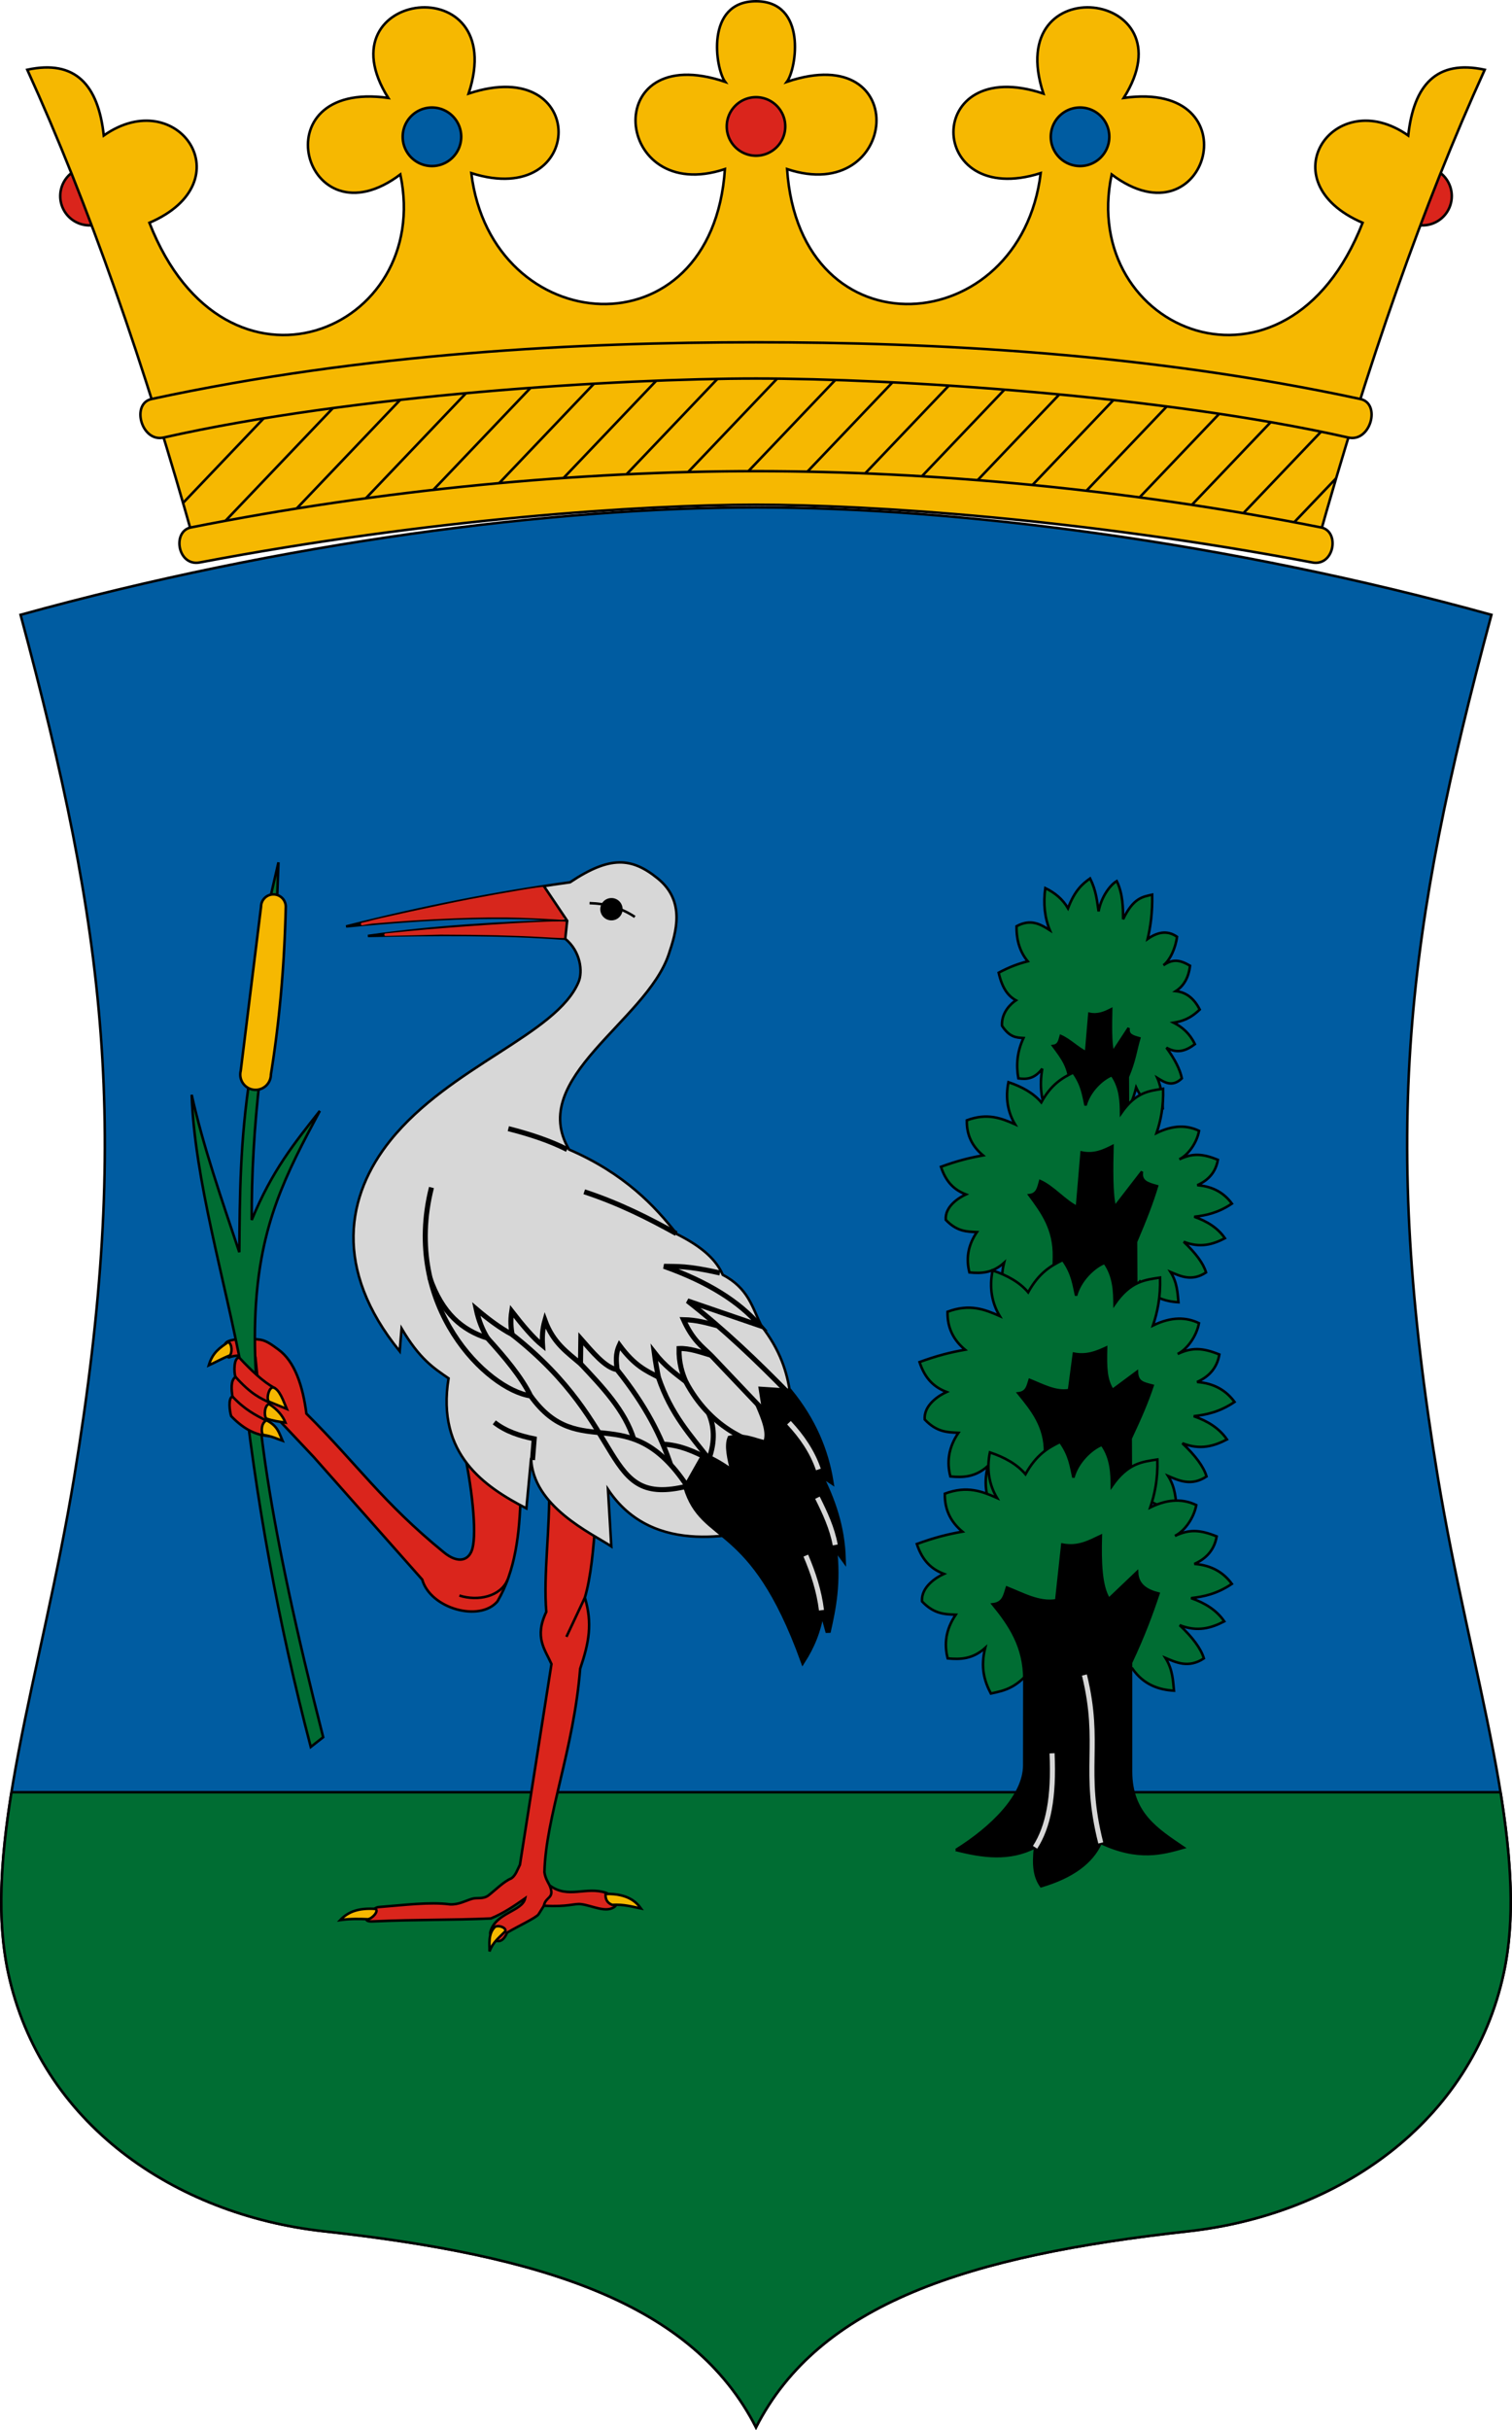 <?xml version="1.0" encoding="UTF-8" standalone="no"?>
<!-- Created with Inkscape (http://www.inkscape.org/) -->

<svg
   xmlns:dc="http://purl.org/dc/elements/1.1/"
   xmlns:cc="http://creativecommons.org/ns#"
   xmlns:rdf="http://www.w3.org/1999/02/22-rdf-syntax-ns#"
   xmlns:svg="http://www.w3.org/2000/svg"
   xmlns="http://www.w3.org/2000/svg"
   xmlns:sodipodi="http://sodipodi.sourceforge.net/DTD/sodipodi-0.dtd"
   xmlns:inkscape="http://www.inkscape.org/namespaces/inkscape"
   width="598.677"
   height="961.742"
   viewBox="0 0 598.677 961.742"
   id="svg2"
   version="1.1"
   inkscape:version="0.91 r13725"
   sodipodi:docname="HUN Izsák Címer.svg">
  <sodipodi:namedview
     id="base"
     pagecolor="#ffffff"
     bordercolor="#666666"
     borderopacity="1.0"
     inkscape:pageopacity="0.0"
     inkscape:pageshadow="2"
     inkscape:zoom="0.47050327"
     inkscape:cx="297.82191"
     inkscape:cy="346.98965"
     inkscape:document-units="px"
     inkscape:current-layer="layer2"
     showgrid="false"
     units="px"
     inkscape:window-width="1280"
     inkscape:window-height="972"
     inkscape:window-x="-8"
     inkscape:window-y="-8"
     inkscape:window-maximized="1"
     showguides="true"
     inkscape:guide-bbox="true"
     inkscape:object-paths="true"
     inkscape:snap-intersection-paths="true"
     inkscape:object-nodes="true"
     inkscape:snap-smooth-nodes="true"
     inkscape:snap-object-midpoints="true"
     inkscape:snap-center="true"
     inkscape:snap-global="false"
     showborder="true"
     fit-margin-top="0"
     fit-margin-left="0"
     fit-margin-right="0"
     fit-margin-bottom="0"
     inkscape:snap-bbox="true" />
  <defs
     id="defs4">
    <inkscape:path-effect
       cusp_linecap_type="round"
       end_linecap_type="zerowidth"
       miter_limit="4"
       linejoin_type="round"
       start_linecap_type="zerowidth"
       interpolator_beta="0.2"
       interpolator_type="Linear"
       sort_points="true"
       offset_points="0,2.5"
       is_visible="true"
       id="path-effect5339"
       effect="powerstroke" />
    <inkscape:path-effect
       cusp_linecap_type="round"
       end_linecap_type="zerowidth"
       miter_limit="4"
       linejoin_type="round"
       start_linecap_type="zerowidth"
       interpolator_beta="0.2"
       interpolator_type="Linear"
       sort_points="true"
       offset_points="0,2.5"
       is_visible="true"
       id="path-effect5335"
       effect="powerstroke" />
    <inkscape:path-effect
       cusp_linecap_type="round"
       end_linecap_type="zerowidth"
       miter_limit="4"
       linejoin_type="round"
       start_linecap_type="zerowidth"
       interpolator_beta="0.2"
       interpolator_type="Linear"
       sort_points="true"
       offset_points="0,2.5"
       is_visible="true"
       id="path-effect5327"
       effect="powerstroke" />
    <inkscape:path-effect
       fuse_tolerance="0"
       vertical_pattern="false"
       prop_units="false"
       tang_offset="0"
       normal_offset="0"
       spacing="0"
       scale_y_rel="false"
       prop_scale="1"
       copytype="single_stretched"
       pattern="m -3843.978,-125.336 c 0,-2.76 2.24,-5 5,-5 2.76,0 5,2.24 5,5 0,2.76 -2.24,5 -5,5 -2.76,0 -5,-2.24 -5,-5 z"
       is_visible="true"
       id="path-effect5323"
       effect="skeletal" />
    <inkscape:path-effect
       fuse_tolerance="0"
       vertical_pattern="false"
       prop_units="false"
       tang_offset="0"
       normal_offset="0"
       spacing="0"
       scale_y_rel="false"
       prop_scale="1"
       copytype="single_stretched"
       pattern="m -3843.978,-125.336 c 0,-2.76 2.24,-5 5,-5 2.76,0 5,2.24 5,5 0,2.76 -2.24,5 -5,5 -2.76,0 -5,-2.24 -5,-5 z"
       is_visible="true"
       id="path-effect5319"
       effect="skeletal" />
    <inkscape:path-effect
       cusp_linecap_type="round"
       end_linecap_type="zerowidth"
       miter_limit="4"
       linejoin_type="round"
       start_linecap_type="zerowidth"
       interpolator_beta="0.2"
       interpolator_type="Linear"
       sort_points="true"
       offset_points="0,2.5"
       is_visible="true"
       id="path-effect5315"
       effect="powerstroke" />
    <inkscape:path-effect
       cusp_linecap_type="round"
       end_linecap_type="zerowidth"
       miter_limit="4"
       linejoin_type="round"
       start_linecap_type="zerowidth"
       interpolator_beta="0.2"
       interpolator_type="Linear"
       sort_points="true"
       offset_points="0,0.15"
       is_visible="true"
       id="path-effect5311"
       effect="powerstroke" />
    <inkscape:path-effect
       cusp_linecap_type="round"
       end_linecap_type="zerowidth"
       miter_limit="4"
       linejoin_type="round"
       start_linecap_type="zerowidth"
       interpolator_beta="0.2"
       interpolator_type="Linear"
       sort_points="true"
       offset_points="0,0.15"
       is_visible="true"
       id="path-effect5305"
       effect="powerstroke" />
    <inkscape:path-effect
       cusp_linecap_type="round"
       end_linecap_type="zerowidth"
       miter_limit="4"
       linejoin_type="round"
       start_linecap_type="zerowidth"
       interpolator_beta="0.2"
       interpolator_type="Linear"
       sort_points="true"
       offset_points="0,0.15"
       is_visible="true"
       id="path-effect5301"
       effect="powerstroke" />
    <clipPath
       clipPathUnits="userSpaceOnUse"
       id="clipPath4359">
      <path
         style="color:#000000;clip-rule:nonzero;display:inline;overflow:visible;visibility:visible;opacity:1;isolation:auto;mix-blend-mode:normal;color-interpolation:sRGB;color-interpolation-filters:linearRGB;solid-color:#000000;solid-opacity:1;fill:none;fill-opacity:1;fill-rule:evenodd;stroke:#000000;stroke-width:1;stroke-linecap:butt;stroke-linejoin:miter;stroke-miterlimit:4;stroke-dasharray:none;stroke-dashoffset:0;stroke-opacity:1;marker:none;color-rendering:auto;image-rendering:auto;shape-rendering:auto;text-rendering:auto;enable-background:accumulate"
         d="m -4461.118,-813.702 c 0,0 -10.353,34.061 -15.339,51.915 -76.822,-14.107 -149.442,-18.408 -222.121,-22.848 -72.679,4.44 -145.299,8.741 -222.121,22.848 -4.986,-17.855 -10.098,-35.164 -15.339,-51.915 169.799,-34.476 325.06,-25.341 474.919,0 z"
         id="path4361"
         inkscape:connector-curvature="0"
         sodipodi:nodetypes="cccccc" />
    </clipPath>
  </defs>
  <g
     transform="translate(5657.916,977.482)"
     inkscape:label="RASZTER"
     id="layer2"
     inkscape:groupmode="layer" />
  <g
     transform="translate(5657.916,977.482)"
     id="layer1"
     inkscape:groupmode="layer"
     inkscape:label="1. réteg">
    <path
       inkscape:connector-curvature="0"
       id="path4994"
       d="m -3853.371,455.326 0,51.887"
       style="color:#000000;clip-rule:nonzero;display:inline;overflow:visible;visibility:visible;opacity:1;isolation:auto;mix-blend-mode:normal;color-interpolation:sRGB;color-interpolation-filters:linearRGB;solid-color:#000000;solid-opacity:1;fill:none;fill-opacity:1;fill-rule:evenodd;stroke:#ff00ff;stroke-width:0.3;stroke-linecap:butt;stroke-linejoin:miter;stroke-miterlimit:4;stroke-dasharray:none;stroke-dashoffset:0;stroke-opacity:1;marker:none;color-rendering:auto;image-rendering:auto;shape-rendering:auto;text-rendering:auto;enable-background:accumulate" />
    <path
       style="opacity:1;fill:none;fill-opacity:1;fill-rule:nonzero;stroke:#ff00ff;stroke-width:0.5;stroke-linecap:butt;stroke-linejoin:round;stroke-miterlimit:4;stroke-dasharray:none;stroke-dashoffset:0;stroke-opacity:1"
       d="m -3363.43,687.317 c -14.504,26.126 -11.616,40.649 -1.763,61.919 14.846,-15.516 19.477,-34.703 1.763,-61.919 z"
       id="path4162"
       inkscape:connector-curvature="0"
       sodipodi:nodetypes="ccc"
       inkscape:transform-center-x="992.94976"
       inkscape:transform-center-y="683.64517" />
    <g
       id="g4678">
      <path
         sodipodi:nodetypes="ssscccssscs"
         inkscape:connector-curvature="0"
         id="path4159"
         d="m -5187.466,-94.416 c 59.262,-6.537 112.321,-42.881 125.026,-102.516 10.746,-50.438 -13.272,-117.688 -26.196,-196.101 -22.606,-137.16 -12.475,-215.658 21.254,-341.124 -103.728,-28.711 -211.126,-42.508 -291.196,-42.508 -80.07,0 -187.467,13.797 -291.196,42.508 33.729,125.466 43.86,203.964 21.254,341.124 -12.924,78.413 -36.942,145.663 -26.196,196.101 12.706,59.634 65.764,95.978 125.026,102.516 86.963,9.593 146.038,28.471 171.112,77.577 25.073,-49.105 84.148,-67.984 171.112,-77.577 z"
         style="color:#000000;clip-rule:nonzero;display:inline;overflow:visible;visibility:visible;opacity:1;isolation:auto;mix-blend-mode:normal;color-interpolation:sRGB;color-interpolation-filters:linearRGB;solid-color:#000000;solid-opacity:1;fill:#005ca1;fill-opacity:1;fill-rule:evenodd;stroke:#000000;stroke-width:1;stroke-linecap:butt;stroke-linejoin:miter;stroke-miterlimit:4;stroke-dasharray:none;stroke-dashoffset:0;stroke-opacity:1;marker:none;color-rendering:auto;image-rendering:auto;shape-rendering:auto;text-rendering:auto;enable-background:accumulate"
         inkscape:transform-center-x="-149.41584"
         inkscape:transform-center-y="-420.76362" />
      <path
         style="color:#000000;clip-rule:nonzero;display:inline;overflow:visible;visibility:visible;opacity:1;isolation:auto;mix-blend-mode:normal;color-interpolation:sRGB;color-interpolation-filters:linearRGB;solid-color:#000000;solid-opacity:1;fill:#006d33;fill-opacity:1;fill-rule:evenodd;stroke:#000000;stroke-width:1;stroke-linecap:butt;stroke-linejoin:miter;stroke-miterlimit:4;stroke-dasharray:none;stroke-dashoffset:0;stroke-opacity:1;color-rendering:auto;image-rendering:auto;shape-rendering:auto;text-rendering:auto;enable-background:accumulate"
         d="m -1016.416,634.953 c -4.256,26.38 -5.808,50.268 -1.34,71.24 12.706,59.634 65.763,95.978 125.025,102.516 86.963,9.593 146.04,28.471 171.113,77.576 25.073,-49.105 84.148,-67.983 171.111,-77.576 59.262,-6.537 112.32,-42.881 125.025,-102.516 4.468,-20.972 2.916,-44.86 -1.34,-71.24 l -589.596,0 z"
         transform="translate(-4636.96,-903.125)"
         id="rect4161"
         inkscape:connector-curvature="0" />
      <g
         transform="translate(-660,240)"
         id="g4363">
        <path
           style="color:#000000;clip-rule:nonzero;display:inline;overflow:visible;visibility:visible;opacity:1;isolation:auto;mix-blend-mode:normal;color-interpolation:sRGB;color-interpolation-filters:linearRGB;solid-color:#000000;solid-opacity:1;fill:#da251c;fill-opacity:1;fill-rule:evenodd;stroke:#000000;stroke-width:1;stroke-linecap:round;stroke-linejoin:round;stroke-miterlimit:4;stroke-dasharray:none;stroke-dashoffset:0;stroke-opacity:1;color-rendering:auto;image-rendering:auto;shape-rendering:auto;text-rendering:auto;enable-background:accumulate"
           d="m -4950.893,-1139.878 a 11.586,11.586 0 0 1 -11.586,11.586 11.586,11.586 0 0 1 -11.586,-11.586 11.586,11.586 0 0 1 11.586,-11.586 11.586,11.586 0 0 1 11.586,11.586 z"
           id="path4180"
           inkscape:connector-curvature="0" />
        <path
           inkscape:transform-center-y="126.04169"
           inkscape:transform-center-x="-263.90201"
           inkscape:connector-curvature="0"
           id="path4192"
           d="m -4446.261,-1139.878 a 11.586,11.586 0 0 0 11.586,11.586 11.586,11.586 0 0 0 11.586,-11.586 11.586,11.586 0 0 0 -11.586,-11.586 11.586,11.586 0 0 0 -11.586,11.586 z"
           style="color:#000000;clip-rule:nonzero;display:inline;overflow:visible;visibility:visible;opacity:1;isolation:auto;mix-blend-mode:normal;color-interpolation:sRGB;color-interpolation-filters:linearRGB;solid-color:#000000;solid-opacity:1;fill:#da251c;fill-opacity:1;fill-rule:evenodd;stroke:#000000;stroke-width:1;stroke-linecap:round;stroke-linejoin:round;stroke-miterlimit:4;stroke-dasharray:none;stroke-dashoffset:0;stroke-opacity:1;color-rendering:auto;image-rendering:auto;shape-rendering:auto;text-rendering:auto;enable-background:accumulate" />
        <path
           sodipodi:nodetypes="ccccccccccccccccccccccc"
           inkscape:connector-curvature="0"
           id="path4167"
           d="m -4920.698,-1001.787 c -20.045,-71.776 -42.123,-134.74 -66.418,-188.096 19.174,-4.138 28.13,6.15 30.287,26.036 29.247,-20.569 56.024,18.221 18.066,34.538 30.115,76.931 112.454,42.999 99.362,-19.128 -38.103,28.691 -56.421,-37.549 -4.782,-30.287 -26.993,-42.763 48.338,-51.941 31.816,-1.723 47.834,-15.894 46.783,46.016 1.063,31.478 8.011,65.936 95.406,72.716 100.424,-1.594 -44.234,14.685 -50.1,-51.458 0.064,-34.538 -3.857,-5.223 -7.995,-31.881 12.24,-31.881 20.235,0 16.097,26.658 12.24,31.881 50.164,-16.92 44.298,49.222 0.064,34.538 5.018,74.311 92.413,67.53 100.424,1.594 -45.72,14.537 -46.771,-47.373 1.063,-31.478 -16.522,-50.218 58.809,-41.04 31.816,1.723 51.639,-7.262 33.321,58.978 -4.782,30.287 -13.093,62.127 69.247,96.059 99.362,19.128 -37.959,-16.317 -11.182,-55.106 18.066,-34.538 2.157,-19.886 11.113,-30.174 30.287,-26.036 -24.295,53.357 -46.374,116.32 -66.418,188.096 -76.822,-14.107 -149.442,-18.408 -222.121,-22.848 -72.679,4.44 -145.299,8.741 -222.121,22.848 z"
           style="color:#000000;clip-rule:nonzero;display:inline;overflow:visible;visibility:visible;opacity:1;isolation:auto;mix-blend-mode:normal;color-interpolation:sRGB;color-interpolation-filters:linearRGB;solid-color:#000000;solid-opacity:1;fill:#f6b801;fill-opacity:1;fill-rule:evenodd;stroke:#000000;stroke-width:1;stroke-linecap:butt;stroke-linejoin:miter;stroke-miterlimit:4;stroke-dasharray:none;stroke-dashoffset:0;stroke-opacity:1;marker:none;color-rendering:auto;image-rendering:auto;shape-rendering:auto;text-rendering:auto;enable-background:accumulate" />
        <g
           id="g4337"
           clip-path="url(#clipPath4359)"
           transform="translate(0,-240)">
          <path
             style="color:#000000;clip-rule:nonzero;display:inline;overflow:visible;visibility:visible;opacity:1;isolation:auto;mix-blend-mode:normal;color-interpolation:sRGB;color-interpolation-filters:linearRGB;solid-color:#000000;solid-opacity:1;fill:none;fill-opacity:1;fill-rule:evenodd;stroke:#000000;stroke-width:1;stroke-linecap:butt;stroke-linejoin:miter;stroke-miterlimit:4;stroke-dasharray:none;stroke-dashoffset:0;stroke-opacity:1;marker:none;color-rendering:auto;image-rendering:auto;shape-rendering:auto;text-rendering:auto;enable-background:accumulate"
             d="m -4868.865,-837.76 -92.427,96.935"
             id="path4196"
             inkscape:connector-curvature="0" />
          <path
             inkscape:connector-curvature="0"
             id="path4198"
             d="m -4421.616,-837.76 -92.427,96.935"
             style="color:#000000;clip-rule:nonzero;display:inline;overflow:visible;visibility:visible;opacity:1;isolation:auto;mix-blend-mode:normal;color-interpolation:sRGB;color-interpolation-filters:linearRGB;solid-color:#000000;solid-opacity:1;fill:none;fill-opacity:1;fill-rule:evenodd;stroke:#000000;stroke-width:1;stroke-linecap:butt;stroke-linejoin:miter;stroke-miterlimit:4;stroke-dasharray:none;stroke-dashoffset:0;stroke-opacity:1;marker:none;color-rendering:auto;image-rendering:auto;shape-rendering:auto;text-rendering:auto;enable-background:accumulate" />
          <path
             id="path4234"
             d="m -4845.325,-837.76 c 0,0 -92.427,96.935 -92.427,96.935"
             style="color:#000000;clip-rule:nonzero;display:inline;overflow:visible;visibility:visible;opacity:1;isolation:auto;mix-blend-mode:normal;color-interpolation:sRGB;color-interpolation-filters:linearRGB;solid-color:#000000;solid-opacity:1;fill:none;fill-opacity:1;fill-rule:evenodd;stroke:#000000;stroke-width:1;stroke-linecap:butt;stroke-linejoin:miter;stroke-miterlimit:4;stroke-dasharray:none;stroke-dashoffset:0;stroke-opacity:1;marker:none;color-rendering:auto;image-rendering:auto;shape-rendering:auto;text-rendering:auto;enable-background:accumulate"
             inkscape:connector-curvature="0" />
          <path
             id="path4236"
             d="m -4821.786,-837.76 c 0,0 -92.427,96.935 -92.427,96.935"
             style="color:#000000;clip-rule:nonzero;display:inline;overflow:visible;visibility:visible;opacity:1;isolation:auto;mix-blend-mode:normal;color-interpolation:sRGB;color-interpolation-filters:linearRGB;solid-color:#000000;solid-opacity:1;fill:none;fill-opacity:1;fill-rule:evenodd;stroke:#000000;stroke-width:1;stroke-linecap:butt;stroke-linejoin:miter;stroke-miterlimit:4;stroke-dasharray:none;stroke-dashoffset:0;stroke-opacity:1;marker:none;color-rendering:auto;image-rendering:auto;shape-rendering:auto;text-rendering:auto;enable-background:accumulate"
             inkscape:connector-curvature="0" />
          <path
             id="path4238"
             d="m -4798.247,-837.76 c 0,0 -92.427,96.935 -92.427,96.935"
             style="color:#000000;clip-rule:nonzero;display:inline;overflow:visible;visibility:visible;opacity:1;isolation:auto;mix-blend-mode:normal;color-interpolation:sRGB;color-interpolation-filters:linearRGB;solid-color:#000000;solid-opacity:1;fill:none;fill-opacity:1;fill-rule:evenodd;stroke:#000000;stroke-width:1;stroke-linecap:butt;stroke-linejoin:miter;stroke-miterlimit:4;stroke-dasharray:none;stroke-dashoffset:0;stroke-opacity:1;marker:none;color-rendering:auto;image-rendering:auto;shape-rendering:auto;text-rendering:auto;enable-background:accumulate"
             inkscape:connector-curvature="0" />
          <path
             id="path4240"
             d="m -4774.707,-837.76 c 0,0 -92.427,96.935 -92.427,96.935"
             style="color:#000000;clip-rule:nonzero;display:inline;overflow:visible;visibility:visible;opacity:1;isolation:auto;mix-blend-mode:normal;color-interpolation:sRGB;color-interpolation-filters:linearRGB;solid-color:#000000;solid-opacity:1;fill:none;fill-opacity:1;fill-rule:evenodd;stroke:#000000;stroke-width:1;stroke-linecap:butt;stroke-linejoin:miter;stroke-miterlimit:4;stroke-dasharray:none;stroke-dashoffset:0;stroke-opacity:1;marker:none;color-rendering:auto;image-rendering:auto;shape-rendering:auto;text-rendering:auto;enable-background:accumulate"
             inkscape:connector-curvature="0" />
          <path
             id="path4242"
             d="m -4751.168,-837.76 c 0,0 -92.427,96.935 -92.427,96.935"
             style="color:#000000;clip-rule:nonzero;display:inline;overflow:visible;visibility:visible;opacity:1;isolation:auto;mix-blend-mode:normal;color-interpolation:sRGB;color-interpolation-filters:linearRGB;solid-color:#000000;solid-opacity:1;fill:none;fill-opacity:1;fill-rule:evenodd;stroke:#000000;stroke-width:1;stroke-linecap:butt;stroke-linejoin:miter;stroke-miterlimit:4;stroke-dasharray:none;stroke-dashoffset:0;stroke-opacity:1;marker:none;color-rendering:auto;image-rendering:auto;shape-rendering:auto;text-rendering:auto;enable-background:accumulate"
             inkscape:connector-curvature="0" />
          <path
             id="path4244"
             d="m -4727.628,-837.76 c 0,0 -92.427,96.935 -92.427,96.935"
             style="color:#000000;clip-rule:nonzero;display:inline;overflow:visible;visibility:visible;opacity:1;isolation:auto;mix-blend-mode:normal;color-interpolation:sRGB;color-interpolation-filters:linearRGB;solid-color:#000000;solid-opacity:1;fill:none;fill-opacity:1;fill-rule:evenodd;stroke:#000000;stroke-width:1;stroke-linecap:butt;stroke-linejoin:miter;stroke-miterlimit:4;stroke-dasharray:none;stroke-dashoffset:0;stroke-opacity:1;marker:none;color-rendering:auto;image-rendering:auto;shape-rendering:auto;text-rendering:auto;enable-background:accumulate"
             inkscape:connector-curvature="0" />
          <path
             id="path4246"
             d="m -4704.089,-837.76 c 0,0 -92.427,96.935 -92.427,96.935"
             style="color:#000000;clip-rule:nonzero;display:inline;overflow:visible;visibility:visible;opacity:1;isolation:auto;mix-blend-mode:normal;color-interpolation:sRGB;color-interpolation-filters:linearRGB;solid-color:#000000;solid-opacity:1;fill:none;fill-opacity:1;fill-rule:evenodd;stroke:#000000;stroke-width:1;stroke-linecap:butt;stroke-linejoin:miter;stroke-miterlimit:4;stroke-dasharray:none;stroke-dashoffset:0;stroke-opacity:1;marker:none;color-rendering:auto;image-rendering:auto;shape-rendering:auto;text-rendering:auto;enable-background:accumulate"
             inkscape:connector-curvature="0" />
          <path
             id="path4248"
             d="m -4680.55,-837.76 c 0,0 -92.427,96.935 -92.427,96.935"
             style="color:#000000;clip-rule:nonzero;display:inline;overflow:visible;visibility:visible;opacity:1;isolation:auto;mix-blend-mode:normal;color-interpolation:sRGB;color-interpolation-filters:linearRGB;solid-color:#000000;solid-opacity:1;fill:none;fill-opacity:1;fill-rule:evenodd;stroke:#000000;stroke-width:1;stroke-linecap:butt;stroke-linejoin:miter;stroke-miterlimit:4;stroke-dasharray:none;stroke-dashoffset:0;stroke-opacity:1;marker:none;color-rendering:auto;image-rendering:auto;shape-rendering:auto;text-rendering:auto;enable-background:accumulate"
             inkscape:connector-curvature="0" />
          <path
             id="path4250"
             d="m -4657.01,-837.76 c 0,0 -92.427,96.935 -92.427,96.935"
             style="color:#000000;clip-rule:nonzero;display:inline;overflow:visible;visibility:visible;opacity:1;isolation:auto;mix-blend-mode:normal;color-interpolation:sRGB;color-interpolation-filters:linearRGB;solid-color:#000000;solid-opacity:1;fill:none;fill-opacity:1;fill-rule:evenodd;stroke:#000000;stroke-width:1;stroke-linecap:butt;stroke-linejoin:miter;stroke-miterlimit:4;stroke-dasharray:none;stroke-dashoffset:0;stroke-opacity:1;marker:none;color-rendering:auto;image-rendering:auto;shape-rendering:auto;text-rendering:auto;enable-background:accumulate"
             inkscape:connector-curvature="0" />
          <path
             id="path4252"
             d="m -4633.471,-837.76 c 0,0 -92.427,96.935 -92.427,96.935"
             style="color:#000000;clip-rule:nonzero;display:inline;overflow:visible;visibility:visible;opacity:1;isolation:auto;mix-blend-mode:normal;color-interpolation:sRGB;color-interpolation-filters:linearRGB;solid-color:#000000;solid-opacity:1;fill:none;fill-opacity:1;fill-rule:evenodd;stroke:#000000;stroke-width:1;stroke-linecap:butt;stroke-linejoin:miter;stroke-miterlimit:4;stroke-dasharray:none;stroke-dashoffset:0;stroke-opacity:1;marker:none;color-rendering:auto;image-rendering:auto;shape-rendering:auto;text-rendering:auto;enable-background:accumulate"
             inkscape:connector-curvature="0" />
          <path
             id="path4254"
             d="m -4609.931,-837.76 c 0,0 -92.427,96.935 -92.427,96.935"
             style="color:#000000;clip-rule:nonzero;display:inline;overflow:visible;visibility:visible;opacity:1;isolation:auto;mix-blend-mode:normal;color-interpolation:sRGB;color-interpolation-filters:linearRGB;solid-color:#000000;solid-opacity:1;fill:none;fill-opacity:1;fill-rule:evenodd;stroke:#000000;stroke-width:1;stroke-linecap:butt;stroke-linejoin:miter;stroke-miterlimit:4;stroke-dasharray:none;stroke-dashoffset:0;stroke-opacity:1;marker:none;color-rendering:auto;image-rendering:auto;shape-rendering:auto;text-rendering:auto;enable-background:accumulate"
             inkscape:connector-curvature="0" />
          <path
             id="path4256"
             d="m -4586.392,-837.76 c 0,0 -92.427,96.935 -92.427,96.935"
             style="color:#000000;clip-rule:nonzero;display:inline;overflow:visible;visibility:visible;opacity:1;isolation:auto;mix-blend-mode:normal;color-interpolation:sRGB;color-interpolation-filters:linearRGB;solid-color:#000000;solid-opacity:1;fill:none;fill-opacity:1;fill-rule:evenodd;stroke:#000000;stroke-width:1;stroke-linecap:butt;stroke-linejoin:miter;stroke-miterlimit:4;stroke-dasharray:none;stroke-dashoffset:0;stroke-opacity:1;marker:none;color-rendering:auto;image-rendering:auto;shape-rendering:auto;text-rendering:auto;enable-background:accumulate"
             inkscape:connector-curvature="0" />
          <path
             id="path4258"
             d="m -4562.853,-837.76 c 0,0 -92.427,96.935 -92.427,96.935"
             style="color:#000000;clip-rule:nonzero;display:inline;overflow:visible;visibility:visible;opacity:1;isolation:auto;mix-blend-mode:normal;color-interpolation:sRGB;color-interpolation-filters:linearRGB;solid-color:#000000;solid-opacity:1;fill:none;fill-opacity:1;fill-rule:evenodd;stroke:#000000;stroke-width:1;stroke-linecap:butt;stroke-linejoin:miter;stroke-miterlimit:4;stroke-dasharray:none;stroke-dashoffset:0;stroke-opacity:1;marker:none;color-rendering:auto;image-rendering:auto;shape-rendering:auto;text-rendering:auto;enable-background:accumulate"
             inkscape:connector-curvature="0" />
          <path
             id="path4260"
             d="m -4539.313,-837.76 c 0,0 -92.427,96.935 -92.427,96.935"
             style="color:#000000;clip-rule:nonzero;display:inline;overflow:visible;visibility:visible;opacity:1;isolation:auto;mix-blend-mode:normal;color-interpolation:sRGB;color-interpolation-filters:linearRGB;solid-color:#000000;solid-opacity:1;fill:none;fill-opacity:1;fill-rule:evenodd;stroke:#000000;stroke-width:1;stroke-linecap:butt;stroke-linejoin:miter;stroke-miterlimit:4;stroke-dasharray:none;stroke-dashoffset:0;stroke-opacity:1;marker:none;color-rendering:auto;image-rendering:auto;shape-rendering:auto;text-rendering:auto;enable-background:accumulate"
             inkscape:connector-curvature="0" />
          <path
             id="path4262"
             d="m -4515.774,-837.76 c 0,0 -92.427,96.935 -92.427,96.935"
             style="color:#000000;clip-rule:nonzero;display:inline;overflow:visible;visibility:visible;opacity:1;isolation:auto;mix-blend-mode:normal;color-interpolation:sRGB;color-interpolation-filters:linearRGB;solid-color:#000000;solid-opacity:1;fill:none;fill-opacity:1;fill-rule:evenodd;stroke:#000000;stroke-width:1;stroke-linecap:butt;stroke-linejoin:miter;stroke-miterlimit:4;stroke-dasharray:none;stroke-dashoffset:0;stroke-opacity:1;marker:none;color-rendering:auto;image-rendering:auto;shape-rendering:auto;text-rendering:auto;enable-background:accumulate"
             inkscape:connector-curvature="0" />
          <path
             id="path4264"
             d="m -4492.234,-837.76 c 0,0 -92.427,96.935 -92.427,96.935"
             style="color:#000000;clip-rule:nonzero;display:inline;overflow:visible;visibility:visible;opacity:1;isolation:auto;mix-blend-mode:normal;color-interpolation:sRGB;color-interpolation-filters:linearRGB;solid-color:#000000;solid-opacity:1;fill:none;fill-opacity:1;fill-rule:evenodd;stroke:#000000;stroke-width:1;stroke-linecap:butt;stroke-linejoin:miter;stroke-miterlimit:4;stroke-dasharray:none;stroke-dashoffset:0;stroke-opacity:1;marker:none;color-rendering:auto;image-rendering:auto;shape-rendering:auto;text-rendering:auto;enable-background:accumulate"
             inkscape:connector-curvature="0" />
          <path
             id="path4266"
             d="m -4468.695,-837.76 c 0,0 -92.427,96.935 -92.427,96.935"
             style="color:#000000;clip-rule:nonzero;display:inline;overflow:visible;visibility:visible;opacity:1;isolation:auto;mix-blend-mode:normal;color-interpolation:sRGB;color-interpolation-filters:linearRGB;solid-color:#000000;solid-opacity:1;fill:none;fill-opacity:1;fill-rule:evenodd;stroke:#000000;stroke-width:1;stroke-linecap:butt;stroke-linejoin:miter;stroke-miterlimit:4;stroke-dasharray:none;stroke-dashoffset:0;stroke-opacity:1;marker:none;color-rendering:auto;image-rendering:auto;shape-rendering:auto;text-rendering:auto;enable-background:accumulate"
             inkscape:connector-curvature="0" />
          <path
             id="path4268"
             d="m -4445.156,-837.76 c 0,0 -92.427,96.935 -92.427,96.935"
             style="color:#000000;clip-rule:nonzero;display:inline;overflow:visible;visibility:visible;opacity:1;isolation:auto;mix-blend-mode:normal;color-interpolation:sRGB;color-interpolation-filters:linearRGB;solid-color:#000000;solid-opacity:1;fill:none;fill-opacity:1;fill-rule:evenodd;stroke:#000000;stroke-width:1;stroke-linecap:butt;stroke-linejoin:miter;stroke-miterlimit:4;stroke-dasharray:none;stroke-dashoffset:0;stroke-opacity:1;marker:none;color-rendering:auto;image-rendering:auto;shape-rendering:auto;text-rendering:auto;enable-background:accumulate"
             inkscape:connector-curvature="0" />
        </g>
        <path
           sodipodi:nodetypes="scccscs"
           inkscape:connector-curvature="0"
           id="path4171"
           d="m -4918.839,-994.879 c -8.569,1.624 -10.996,-11.881 -3.796,-13.793 76.448,-15.2 154.599,-22.338 224.058,-22.338 69.459,0 147.61,7.138 224.058,22.338 7.2,1.912 4.772,15.417 -3.796,13.793 -91.084,-17.263 -174.996,-22.848 -220.261,-22.848 -45.265,0 -129.178,5.585 -220.261,22.848 z"
           style="color:#000000;clip-rule:nonzero;display:inline;overflow:visible;visibility:visible;opacity:1;isolation:auto;mix-blend-mode:normal;color-interpolation:sRGB;color-interpolation-filters:linearRGB;solid-color:#000000;solid-opacity:1;fill:#f6b801;fill-opacity:1;fill-rule:evenodd;stroke:#000000;stroke-width:1;stroke-linecap:butt;stroke-linejoin:miter;stroke-miterlimit:4;stroke-dasharray:none;stroke-dashoffset:0;stroke-opacity:1;marker:none;color-rendering:auto;image-rendering:auto;shape-rendering:auto;text-rendering:auto;enable-background:accumulate" />
        <path
           sodipodi:nodetypes="sscsscs"
           inkscape:connector-curvature="0"
           id="path4173"
           d="m -4933.131,-1044.311 c -8.793,1.982 -13,-13.475 -4.752,-15.251 84.858,-18.27 169.457,-22.458 239.305,-22.458 69.848,0 154.448,4.188 239.305,22.458 8.248,1.776 4.04,17.232 -4.752,15.251 -75.086,-16.924 -180.214,-23.363 -234.553,-23.363 -54.339,0 -159.467,6.439 -234.553,23.363 z"
           style="color:#000000;clip-rule:nonzero;display:inline;overflow:visible;visibility:visible;opacity:1;isolation:auto;mix-blend-mode:normal;color-interpolation:sRGB;color-interpolation-filters:linearRGB;solid-color:#000000;solid-opacity:1;fill:#f6b801;fill-opacity:1;fill-rule:evenodd;stroke:#000000;stroke-width:1;stroke-linecap:butt;stroke-linejoin:miter;stroke-miterlimit:4;stroke-dasharray:none;stroke-dashoffset:0;stroke-opacity:1;marker:none;color-rendering:auto;image-rendering:auto;shape-rendering:auto;text-rendering:auto;enable-background:accumulate" />
        <path
           inkscape:connector-curvature="0"
           id="path4175"
           d="m -4815.299,-1163.346 a 11.586,11.586 0 0 1 -11.586,11.586 11.586,11.586 0 0 1 -11.586,-11.586 11.586,11.586 0 0 1 11.586,-11.586 11.586,11.586 0 0 1 11.586,11.586 z"
           style="color:#000000;clip-rule:nonzero;display:inline;overflow:visible;visibility:visible;opacity:1;isolation:auto;mix-blend-mode:normal;color-interpolation:sRGB;color-interpolation-filters:linearRGB;solid-color:#000000;solid-opacity:1;fill:#005ca1;fill-opacity:1;fill-rule:evenodd;stroke:#000000;stroke-width:1;stroke-linecap:round;stroke-linejoin:round;stroke-miterlimit:4;stroke-dasharray:none;stroke-dashoffset:0;stroke-opacity:1;color-rendering:auto;image-rendering:auto;shape-rendering:auto;text-rendering:auto;enable-background:accumulate" />
        <path
           style="color:#000000;clip-rule:nonzero;display:inline;overflow:visible;visibility:visible;opacity:1;isolation:auto;mix-blend-mode:normal;color-interpolation:sRGB;color-interpolation-filters:linearRGB;solid-color:#000000;solid-opacity:1;fill:#da251c;fill-opacity:1;fill-rule:evenodd;stroke:#000000;stroke-width:1;stroke-linecap:round;stroke-linejoin:round;stroke-miterlimit:4;stroke-dasharray:none;stroke-dashoffset:0;stroke-opacity:1;color-rendering:auto;image-rendering:auto;shape-rendering:auto;text-rendering:auto;enable-background:accumulate"
           d="m -4686.991,-1167.436 a 11.586,11.586 0 0 1 -11.586,11.586 11.586,11.586 0 0 1 -11.586,-11.586 11.586,11.586 0 0 1 11.586,-11.586 11.586,11.586 0 0 1 11.586,11.586 z"
           id="path4178"
           inkscape:connector-curvature="0" />
        <path
           inkscape:transform-center-y="102.57303"
           inkscape:transform-center-x="-128.30781"
           style="color:#000000;clip-rule:nonzero;display:inline;overflow:visible;visibility:visible;opacity:1;isolation:auto;mix-blend-mode:normal;color-interpolation:sRGB;color-interpolation-filters:linearRGB;solid-color:#000000;solid-opacity:1;fill:#005ca1;fill-opacity:1;fill-rule:evenodd;stroke:#000000;stroke-width:1;stroke-linecap:round;stroke-linejoin:round;stroke-miterlimit:4;stroke-dasharray:none;stroke-dashoffset:0;stroke-opacity:1;color-rendering:auto;image-rendering:auto;shape-rendering:auto;text-rendering:auto;enable-background:accumulate"
           d="m -4581.856,-1163.346 a 11.586,11.586 0 0 0 11.586,11.586 11.586,11.586 0 0 0 11.586,-11.586 11.586,11.586 0 0 0 -11.586,-11.586 11.586,11.586 0 0 0 -11.586,11.586 z"
           id="path4190"
           inkscape:connector-curvature="0" />
      </g>
      <g
         transform="translate(-960,0)"
         id="g4414">
        <path
           sodipodi:nodetypes="cccccccccccccccccccccccccccccccc"
           inkscape:connector-curvature="0"
           id="path4400"
           d="m -4273.12,-547.406 c -4.044,7.452 -6.938,8.414 -10.671,9.543 -1.619,-4.452 -2.672,-9.452 -1.439,-16.656 -3.157,4.127 -6.314,4.254 -9.472,3.817 -0.904,-5.091 -0.574,-10.408 2.038,-15.962 -2.738,-0.176 -5.464,-0.184 -8.512,-4.858 -0.295,-5.391 3.729,-8.89 5.515,-10.063 -3.033,-1.689 -5.398,-4.618 -6.834,-10.931 4.449,-2.343 7.685,-3.526 11.51,-4.511 -2.786,-3.365 -4.522,-7.744 -4.436,-13.88 5.629,-3.047 9.437,-0.826 13.188,1.562 -1.992,-4.803 -2.679,-10.467 -1.798,-16.656 3.738,1.803 6.851,4.329 8.992,7.981 2.716,-7.135 5.722,-9.666 8.752,-11.798 2.47,4.989 2.712,8.904 3.357,13.013 1.044,-5.67 4.535,-10.436 7.194,-11.972 2.476,5.032 2.493,10.931 2.518,15.095 4.049,-8.469 7.771,-8.881 11.51,-9.716 0.138,7.176 -0.665,12.649 -1.798,17.524 4.759,-3.355 8.465,-3.051 11.63,-0.867 -0.563,4.546 -2.844,9.426 -5.395,11.278 3.605,-2.467 6.251,-2.327 10.55,0.173 -0.562,4.782 -2.515,8.056 -5.635,10.063 4.348,0.461 7.36,3.128 9.472,7.287 -3.832,3.736 -7.109,4.664 -10.311,5.205 3.527,1.779 6.462,4.413 8.393,8.502 -3.259,2.443 -6.745,3.984 -11.27,1.388 3.287,4.5 5.385,8.57 6.115,12.145 -3.925,3.779 -7.158,1.369 -9.711,-0.174 1.886,4.338 1.91,8.502 2.158,11.972 -3.691,-0.289 -7.67,-2.057 -10.55,-8.155 -4.899,19.741 -14.557,12.121 -25.057,-0.347 z"
           style="color:#000000;clip-rule:nonzero;display:inline;overflow:visible;visibility:visible;opacity:1;isolation:auto;mix-blend-mode:normal;color-interpolation:sRGB;color-interpolation-filters:linearRGB;solid-color:#000000;solid-opacity:1;fill:#006d33;fill-opacity:1;fill-rule:evenodd;stroke:#000000;stroke-width:1;stroke-linecap:butt;stroke-linejoin:miter;stroke-miterlimit:4;stroke-dasharray:none;stroke-dashoffset:0;stroke-opacity:1;marker:none;color-rendering:auto;image-rendering:auto;shape-rendering:auto;text-rendering:auto;enable-background:accumulate" />
        <path
           sodipodi:nodetypes="cscccccccccc"
           inkscape:connector-curvature="0"
           id="path4408"
           d="m -4274.725,-526.696 0.4,-20.35 c 0.153,-7.768 -3.009,-11.64 -6.599,-16.481 2.321,-0.282 2.508,-2.241 3.015,-3.947 3.59,1.573 6.711,4.881 10.035,6.45 l 1.292,-15.242 c 3.493,0.749 6.173,-0.521 8.626,-1.773 -0.156,6.209 -0.258,13.479 0.661,16.978 l 6.273,-9.584 c -0.496,2.816 1.692,3.358 4.214,4.074 -1.429,4.717 -1.788,8.811 -4.559,15.298 l 0.127,25.997"
           style="color:#000000;clip-rule:nonzero;display:inline;overflow:visible;visibility:visible;opacity:1;isolation:auto;mix-blend-mode:normal;color-interpolation:sRGB;color-interpolation-filters:linearRGB;solid-color:#000000;solid-opacity:1;fill:#000000;fill-opacity:1;fill-rule:evenodd;stroke:#000000;stroke-width:1;stroke-linecap:butt;stroke-linejoin:miter;stroke-miterlimit:4;stroke-dasharray:none;stroke-dashoffset:0;stroke-opacity:1;marker:none;color-rendering:auto;image-rendering:auto;shape-rendering:auto;text-rendering:auto;enable-background:accumulate" />
        <path
           style="color:#000000;clip-rule:nonzero;display:inline;overflow:visible;visibility:visible;opacity:1;isolation:auto;mix-blend-mode:normal;color-interpolation:sRGB;color-interpolation-filters:linearRGB;solid-color:#000000;solid-opacity:1;fill:#006d33;fill-opacity:1;fill-rule:evenodd;stroke:#000000;stroke-width:1;stroke-linecap:butt;stroke-linejoin:miter;stroke-miterlimit:4;stroke-dasharray:none;stroke-dashoffset:0;stroke-opacity:1;marker:none;color-rendering:auto;image-rendering:auto;shape-rendering:auto;text-rendering:auto;enable-background:accumulate"
           d="m -4282.836,-470.594 c -5.853,7.452 -10.04,8.414 -15.442,9.543 -2.343,-4.452 -3.867,-9.452 -2.082,-16.656 -4.569,4.127 -9.138,4.255 -13.707,3.817 -1.309,-5.091 -0.831,-10.408 2.95,-15.962 -3.962,-0.176 -7.907,-0.184 -12.319,-4.858 -0.427,-5.391 5.397,-8.891 7.981,-10.063 -4.39,-1.689 -7.812,-4.618 -9.89,-10.931 6.439,-2.343 11.122,-3.526 16.656,-4.511 -4.032,-3.365 -6.545,-7.744 -6.42,-13.88 8.146,-3.047 13.657,-0.826 19.085,1.562 -2.883,-4.803 -3.878,-10.467 -2.602,-16.656 5.409,1.803 9.915,4.329 13.013,7.981 3.931,-7.135 8.28,-9.666 12.666,-11.798 3.574,4.989 3.924,8.904 4.858,13.013 1.51,-5.67 6.563,-10.436 10.41,-11.972 3.583,5.032 3.607,10.931 3.644,15.095 5.86,-8.469 11.245,-8.881 16.656,-9.716 0.2,7.176 -0.962,12.649 -2.602,17.524 6.887,-3.355 12.25,-3.051 16.83,-0.868 -0.815,4.546 -4.115,9.426 -7.808,11.278 5.217,-2.467 9.046,-2.327 15.268,0.173 -0.814,4.782 -3.64,8.056 -8.154,10.063 6.291,0.461 10.651,3.128 13.707,7.287 -5.545,3.736 -10.289,4.664 -14.921,5.205 5.103,1.779 9.351,4.413 12.145,8.502 -4.716,2.443 -9.761,3.984 -16.309,1.388 4.757,4.5 7.793,8.57 8.849,12.145 -5.681,3.779 -10.359,1.369 -14.054,-0.174 2.729,4.338 2.763,8.502 3.123,11.972 -5.342,-0.289 -11.1,-2.057 -15.268,-8.155 -8.938,11.43 -23.377,2.695 -36.262,-0.347 z"
           id="path4398"
           inkscape:connector-curvature="0"
           sodipodi:nodetypes="cccccccccccccccccccccccccccccccc" />
        <path
           style="color:#000000;clip-rule:nonzero;display:inline;overflow:visible;visibility:visible;opacity:1;isolation:auto;mix-blend-mode:normal;color-interpolation:sRGB;color-interpolation-filters:linearRGB;solid-color:#000000;solid-opacity:1;fill:#000000;fill-opacity:1;fill-rule:evenodd;stroke:#000000;stroke-width:1;stroke-linecap:butt;stroke-linejoin:miter;stroke-miterlimit:4;stroke-dasharray:none;stroke-dashoffset:0;stroke-opacity:1;marker:none;color-rendering:auto;image-rendering:auto;shape-rendering:auto;text-rendering:auto;enable-background:accumulate"
           d="m -4281.176,-451.223 0.567,-28.802 c 0.216,-10.994 -4.635,-17.602 -9.716,-24.455 3.285,-0.4 3.55,-3.171 4.268,-5.587 5.081,2.227 9.874,8.036 14.579,10.257 l 1.829,-21.572 c 4.943,1.06 8.737,-0.737 12.208,-2.509 -0.22,8.788 -0.366,19.078 0.936,24.03 l 10.759,-13.941 c -0.702,3.986 2.394,4.752 5.964,5.766 -2.022,6.676 -4.412,12.847 -8.333,22.028 l 0.18,36.795"
           id="path4406"
           inkscape:connector-curvature="0"
           sodipodi:nodetypes="cscccccccccc" />
        <path
           sodipodi:nodetypes="cccccccccccccccccccccccccccccccc"
           inkscape:connector-curvature="0"
           id="path4396"
           d="m -4287.805,-389.578 c -6.337,8.068 -10.871,9.11 -16.72,10.332 -2.537,-4.821 -4.187,-10.234 -2.254,-18.034 -4.947,4.468 -9.894,4.607 -14.841,4.133 -1.418,-5.513 -0.899,-11.269 3.194,-17.283 -4.29,-0.19 -8.561,-0.199 -13.338,-5.26 -0.463,-5.837 5.844,-9.626 8.642,-10.896 -4.753,-1.829 -8.458,-5 -10.708,-11.835 6.972,-2.536 12.042,-3.817 18.034,-4.884 -4.366,-3.644 -7.086,-8.384 -6.951,-15.029 8.82,-3.3 14.787,-0.894 20.665,1.691 -3.122,-5.201 -4.199,-11.333 -2.818,-18.034 5.857,1.952 10.735,4.688 14.089,8.642 4.256,-7.726 8.965,-10.466 13.714,-12.774 3.87,5.402 4.249,9.64 5.26,14.089 1.635,-6.139 7.106,-11.299 11.271,-12.962 3.88,5.448 3.906,11.835 3.945,16.344 6.345,-9.17 12.176,-9.616 18.034,-10.52 0.216,7.769 -1.041,13.696 -2.818,18.974 7.457,-3.633 13.264,-3.304 18.222,-0.939 -0.882,4.922 -4.455,10.206 -8.454,12.211 5.649,-2.672 9.794,-2.52 16.532,0.188 -0.881,5.178 -3.941,8.723 -8.829,10.896 6.812,0.499 11.533,3.387 14.841,7.89 -6.004,4.045 -11.14,5.05 -16.156,5.636 5.526,1.926 10.125,4.778 13.15,9.205 -5.106,2.645 -10.568,4.314 -17.659,1.503 5.15,4.873 8.438,9.279 9.581,13.15 -6.151,4.091 -11.216,1.482 -15.216,-0.188 2.955,4.696 2.992,9.205 3.381,12.962 -5.784,-0.313 -12.019,-2.227 -16.532,-8.829 z"
           style="color:#000000;clip-rule:nonzero;display:inline;overflow:visible;visibility:visible;opacity:1;isolation:auto;mix-blend-mode:normal;color-interpolation:sRGB;color-interpolation-filters:linearRGB;solid-color:#000000;solid-opacity:1;fill:#006d33;fill-opacity:1;fill-rule:evenodd;stroke:#000000;stroke-width:1;stroke-linecap:butt;stroke-linejoin:miter;stroke-miterlimit:4;stroke-dasharray:none;stroke-dashoffset:0;stroke-opacity:1;marker:none;color-rendering:auto;image-rendering:auto;shape-rendering:auto;text-rendering:auto;enable-background:accumulate" />
        <path
           sodipodi:nodetypes="cscccccccccc"
           inkscape:connector-curvature="0"
           id="path4404"
           d="m -4284.75,-375.131 0.592,-27.351 c 0.226,-10.44 -5.232,-17.072 -10.537,-23.58 3.43,-0.38 3.707,-3.011 4.456,-5.305 5.305,2.115 10.31,4.955 15.616,4.032 l 1.91,-14.42 c 5.162,1.006 9.123,-0.7 12.747,-2.383 -0.23,8.345 0.01,12.765 2.546,16.754 l 9.664,-7.173 c 0.151,4.141 2.5,4.513 6.227,5.476 -2.111,6.339 -4.606,12.199 -8.701,20.918 l 0.188,34.941"
           style="color:#000000;clip-rule:nonzero;display:inline;overflow:visible;visibility:visible;opacity:1;isolation:auto;mix-blend-mode:normal;color-interpolation:sRGB;color-interpolation-filters:linearRGB;solid-color:#000000;solid-opacity:1;fill:#000000;fill-opacity:1;fill-rule:evenodd;stroke:#000000;stroke-width:1;stroke-linecap:butt;stroke-linejoin:miter;stroke-miterlimit:4;stroke-dasharray:none;stroke-dashoffset:0;stroke-opacity:1;marker:none;color-rendering:auto;image-rendering:auto;shape-rendering:auto;text-rendering:auto;enable-background:accumulate" />
        <path
           style="color:#000000;clip-rule:nonzero;display:inline;overflow:visible;visibility:visible;opacity:1;isolation:auto;mix-blend-mode:normal;color-interpolation:sRGB;color-interpolation-filters:linearRGB;solid-color:#000000;solid-opacity:1;fill:#006d33;fill-opacity:1;fill-rule:evenodd;stroke:#000000;stroke-width:1;stroke-linecap:butt;stroke-linejoin:miter;stroke-miterlimit:4;stroke-dasharray:none;stroke-dashoffset:0;stroke-opacity:1;marker:none;color-rendering:auto;image-rendering:auto;shape-rendering:auto;text-rendering:auto;enable-background:accumulate"
           d="m -4288.868,-317.578 c -6.337,8.068 -10.871,9.11 -16.72,10.332 -2.537,-4.821 -4.187,-10.234 -2.254,-18.034 -4.947,4.468 -9.894,4.607 -14.841,4.133 -1.418,-5.513 -0.899,-11.269 3.194,-17.283 -4.29,-0.19 -8.561,-0.199 -13.338,-5.26 -0.463,-5.837 5.844,-9.626 8.642,-10.896 -4.753,-1.829 -8.458,-5 -10.708,-11.835 6.972,-2.536 12.042,-3.817 18.034,-4.884 -4.366,-3.644 -7.086,-8.384 -6.951,-15.029 8.82,-3.3 14.787,-0.894 20.665,1.691 -3.122,-5.201 -4.199,-11.333 -2.818,-18.034 5.857,1.952 10.735,4.688 14.089,8.642 4.256,-7.726 8.965,-10.466 13.714,-12.774 3.87,5.402 4.249,9.64 5.26,14.089 1.635,-6.139 7.106,-11.299 11.271,-12.962 3.88,5.448 3.906,11.835 3.945,16.344 6.345,-9.17 12.176,-9.616 18.034,-10.52 0.216,7.769 -1.041,13.696 -2.818,18.974 7.457,-3.633 13.264,-3.304 18.222,-0.939 -0.882,4.922 -4.455,10.206 -8.454,12.211 5.649,-2.672 9.794,-2.52 16.532,0.188 -0.881,5.178 -3.941,8.723 -8.829,10.896 6.812,0.499 11.533,3.387 14.841,7.89 -6.004,4.045 -11.14,5.05 -16.156,5.636 5.526,1.926 10.125,4.778 13.15,9.205 -5.106,2.645 -10.568,4.314 -17.659,1.503 5.15,4.873 8.438,9.279 9.581,13.15 -6.151,4.091 -11.216,1.482 -15.216,-0.188 2.955,4.696 2.992,9.205 3.381,12.962 -5.784,-0.313 -12.019,-2.227 -16.532,-8.829 z"
           id="path4394"
           inkscape:connector-curvature="0"
           sodipodi:nodetypes="cccccccccccccccccccccccccccccccc" />
        <path
           style="color:#000000;clip-rule:nonzero;display:inline;overflow:visible;visibility:visible;opacity:1;isolation:auto;mix-blend-mode:normal;color-interpolation:sRGB;color-interpolation-filters:linearRGB;solid-color:#000000;solid-opacity:1;fill:#000000;fill-opacity:1;fill-rule:evenodd;stroke:#000000;stroke-width:1;stroke-linecap:butt;stroke-linejoin:miter;stroke-miterlimit:4;stroke-dasharray:none;stroke-dashoffset:0;stroke-opacity:1;marker:none;color-rendering:auto;image-rendering:auto;shape-rendering:auto;text-rendering:auto;enable-background:accumulate"
           d="m -4319.425,-245.319 c 14.277,-8.904 27.055,-21.546 27.066,-33.475 l 0.032,-34.006 c 0.012,-13.074 -5.844,-21.608 -12.487,-29.755 4.294,-0.475 4.641,-3.77 5.579,-6.642 6.642,2.647 12.908,6.204 19.55,5.048 l 2.391,-22.051 c 6.462,1.26 10.715,-1.346 15.253,-3.454 -0.288,10.447 0.01,19.979 3.188,24.973 l 11.158,-10.627 c 0.189,5.185 3.836,7.296 8.502,8.502 -2.643,7.937 -5.767,16.449 -10.893,27.364 l 0,43.039 c 0,16.737 10.445,23.084 20.814,30.144 -8.255,2.351 -17.951,5.129 -32.801,-1.86 -3.446,7.682 -11.15,13.471 -23.613,17.145 -2.54,-3.635 -3.232,-7.98 -2.391,-15.409 -10.146,5.219 -20.708,3.77 -31.349,1.063 z"
           id="path4402"
           inkscape:connector-curvature="0"
           sodipodi:nodetypes="csscccccccccsccccc" />
        <path
           style="color:#000000;clip-rule:nonzero;display:inline;overflow:visible;visibility:visible;opacity:1;isolation:auto;mix-blend-mode:normal;color-interpolation:sRGB;color-interpolation-filters:linearRGB;solid-color:#000000;solid-opacity:1;fill:none;fill-opacity:1;fill-rule:evenodd;stroke:#d7d7d7;stroke-width:2;stroke-linecap:butt;stroke-linejoin:miter;stroke-miterlimit:4;stroke-dasharray:none;stroke-dashoffset:0;stroke-opacity:1;marker:none;color-rendering:auto;image-rendering:auto;shape-rendering:auto;text-rendering:auto;enable-background:accumulate"
           d="m -4281.353,-283.576 c 0.82,17.438 -1.512,29.106 -6.723,37.195"
           id="path4410"
           inkscape:connector-curvature="0"
           sodipodi:nodetypes="cc" />
        <path
           style="color:#000000;clip-rule:nonzero;display:inline;overflow:visible;visibility:visible;opacity:1;isolation:auto;mix-blend-mode:normal;color-interpolation:sRGB;color-interpolation-filters:linearRGB;solid-color:#000000;solid-opacity:1;fill:none;fill-opacity:1;fill-rule:evenodd;stroke:#d7d7d7;stroke-width:2;stroke-linecap:butt;stroke-linejoin:miter;stroke-miterlimit:4;stroke-dasharray:none;stroke-dashoffset:0;stroke-opacity:1;marker:none;color-rendering:auto;image-rendering:auto;shape-rendering:auto;text-rendering:auto;enable-background:accumulate"
           d="m -4268.543,-314.568 c 6.746,27.559 -0.864,37.49 6.471,66.45"
           id="path4412"
           inkscape:connector-curvature="0"
           sodipodi:nodetypes="cc" />
      </g>
      <g
         transform="translate(-340,0)"
         id="g4632">
        <g
           id="g4611"
           transform="translate(-820,0)">
          <path
             inkscape:connector-curvature="0"
             id="path4601"
             d="m -4391.509,-619.562 3.851,-16.626 -0.658,17.753"
             style="color:#000000;clip-rule:nonzero;display:inline;overflow:visible;visibility:visible;opacity:1;isolation:auto;mix-blend-mode:normal;color-interpolation:sRGB;color-interpolation-filters:linearRGB;solid-color:#000000;solid-opacity:1;fill:#006d33;fill-opacity:1;fill-rule:evenodd;stroke:#000000;stroke-width:1;stroke-linecap:butt;stroke-linejoin:miter;stroke-miterlimit:4;stroke-dasharray:none;stroke-dashoffset:0;stroke-opacity:1;marker:none;color-rendering:auto;image-rendering:auto;shape-rendering:auto;text-rendering:auto;enable-background:accumulate" />
          <path
             sodipodi:nodetypes="ccccccscccsccscscsscccccc"
             inkscape:connector-curvature="0"
             id="path4545"
             d="m -4280.484,-389.904 c 0.393,17.746 -2.336,35.465 -1.127,50.346 -4.835,10.142 -0.507,14.87 2.053,20.642 l -12.488,79.442 c -1.035,1.994 -1.684,4.221 -3.387,5.38 -3.033,1.262 -6.066,4.409 -9.099,6.775 -2.174,1.596 -4.487,0.72 -6.49,1.324 -2.704,0.815 -5.327,2.373 -8.719,2.196 -7.97,-1.063 -18.365,0.299 -28.161,1.063 -2.467,0.231 -3.331,3.082 -4.981,4.782 0.022,1.134 2.436,0.917 3.254,0.88 16.467,-0.748 30.949,-0.45 46.095,-1.146 4.854,-1.982 9.217,-4.945 13.549,-7.97 -1.091,5.217 -11.896,5.657 -13.815,13.483 -0.489,1.994 4.032,6.594 6.642,0.133 4.227,-2.528 11.634,-5.947 12.487,-7.306 l 2.125,-3.387 c 9.677,0.561 11.826,-0.958 14.737,-0.605 4.416,0.535 10.184,3.783 13.491,0.804 0.966,-0.87 -0.19,-3.498 -3.454,-5.247 -8.192,-2.79 -15.086,2.537 -22.516,-2.989 -0.739,-1.365 -1.796,-3.075 -2.059,-5.247 0.531,-21.918 11.57,-48.294 14.147,-80.499 3.516,-10.324 4.929,-17.93 1.86,-28.161 2.402,-8.077 3.442,-19.332 4.251,-31.349"
             style="color:#000000;clip-rule:nonzero;display:inline;overflow:visible;visibility:visible;opacity:1;isolation:auto;mix-blend-mode:normal;color-interpolation:sRGB;color-interpolation-filters:linearRGB;solid-color:#000000;solid-opacity:1;fill:#da251c;fill-opacity:1;fill-rule:evenodd;stroke:#000000;stroke-width:1;stroke-linecap:butt;stroke-linejoin:miter;stroke-miterlimit:4;stroke-dasharray:none;stroke-dashoffset:0;stroke-opacity:1;marker:none;color-rendering:auto;image-rendering:auto;shape-rendering:auto;text-rendering:auto;enable-background:accumulate" />
          <path
             inkscape:connector-curvature="0"
             id="path4547"
             d="m -4266.342,-345.212 -7.306,15.542"
             style="color:#000000;clip-rule:nonzero;display:inline;overflow:visible;visibility:visible;opacity:1;isolation:auto;mix-blend-mode:normal;color-interpolation:sRGB;color-interpolation-filters:linearRGB;solid-color:#000000;solid-opacity:1;fill:none;fill-opacity:1;fill-rule:evenodd;stroke:#000000;stroke-width:1;stroke-linecap:butt;stroke-linejoin:miter;stroke-miterlimit:4;stroke-dasharray:none;stroke-dashoffset:0;stroke-opacity:1;marker:none;color-rendering:auto;image-rendering:auto;shape-rendering:auto;text-rendering:auto;enable-background:accumulate" />
          <path
             sodipodi:nodetypes="cc"
             inkscape:connector-curvature="0"
             id="path4549"
             d="m -4280.29,-231.304 c 2.24,5.372 -1.637,4.249 -2.258,8.037"
             style="color:#000000;clip-rule:nonzero;display:inline;overflow:visible;visibility:visible;opacity:1;isolation:auto;mix-blend-mode:normal;color-interpolation:sRGB;color-interpolation-filters:linearRGB;solid-color:#000000;solid-opacity:1;fill:none;fill-opacity:1;fill-rule:evenodd;stroke:#000000;stroke-width:1;stroke-linecap:butt;stroke-linejoin:miter;stroke-miterlimit:4;stroke-dasharray:none;stroke-dashoffset:0;stroke-opacity:1;marker:none;color-rendering:auto;image-rendering:auto;shape-rendering:auto;text-rendering:auto;enable-background:accumulate" />
          <path
             sodipodi:nodetypes="cccc"
             inkscape:connector-curvature="0"
             id="path4551"
             d="m -4258.14,-227.917 c -0.145,2.204 0.765,3.616 2.623,4.317 4.801,-0.255 7.879,0.745 11.391,1.428 -1.444,-1.996 -4.691,-6.014 -14.014,-5.745 z"
             style="color:#000000;clip-rule:nonzero;display:inline;overflow:visible;visibility:visible;opacity:1;isolation:auto;mix-blend-mode:normal;color-interpolation:sRGB;color-interpolation-filters:linearRGB;solid-color:#000000;solid-opacity:1;fill:#f6b801;fill-opacity:1;fill-rule:evenodd;stroke:#000000;stroke-width:1;stroke-linecap:butt;stroke-linejoin:miter;stroke-miterlimit:4;stroke-dasharray:none;stroke-dashoffset:0;stroke-opacity:1;marker:none;color-rendering:auto;image-rendering:auto;shape-rendering:auto;text-rendering:auto;enable-background:accumulate" />
          <path
             sodipodi:nodetypes="cccc"
             inkscape:connector-curvature="0"
             id="path4553"
             d="m -4301.981,-214.844 c -2.868,2.927 -1.982,7.022 -2.117,9.675 1.267,-3.502 3.62,-5.296 5.776,-7.505 1.974,-1.4 -1.987,-3.252 -3.659,-2.17 z"
             style="color:#000000;clip-rule:nonzero;display:inline;overflow:visible;visibility:visible;opacity:1;isolation:auto;mix-blend-mode:normal;color-interpolation:sRGB;color-interpolation-filters:linearRGB;solid-color:#000000;solid-opacity:1;fill:#f6b801;fill-opacity:1;fill-rule:evenodd;stroke:#000000;stroke-width:1;stroke-linecap:butt;stroke-linejoin:miter;stroke-miterlimit:4;stroke-dasharray:none;stroke-dashoffset:0;stroke-opacity:1;marker:none;color-rendering:auto;image-rendering:auto;shape-rendering:auto;text-rendering:auto;enable-background:accumulate" />
          <path
             sodipodi:nodetypes="cccc"
             inkscape:connector-curvature="0"
             id="path4555"
             d="m -4363.18,-217.589 c 4.092,-0.561 7.529,-0.466 10.926,-0.332 1.61,-0.147 4.521,-3.211 2.989,-4.085 -6.463,-0.399 -10.657,0.959 -13.915,4.417 z"
             style="color:#000000;clip-rule:nonzero;display:inline;overflow:visible;visibility:visible;opacity:1;isolation:auto;mix-blend-mode:normal;color-interpolation:sRGB;color-interpolation-filters:linearRGB;solid-color:#000000;solid-opacity:1;fill:#f6b801;fill-opacity:1;fill-rule:evenodd;stroke:#000000;stroke-width:1;stroke-linecap:butt;stroke-linejoin:miter;stroke-miterlimit:4;stroke-dasharray:none;stroke-dashoffset:0;stroke-opacity:1;marker:none;color-rendering:auto;image-rendering:auto;shape-rendering:auto;text-rendering:auto;enable-background:accumulate" />
          <path
             sodipodi:nodetypes="csscsscccccccc"
             inkscape:connector-curvature="0"
             id="path4557"
             d="m -4314.961,-406.848 c 4.085,17.68 5.81,35.84 4.113,42.172 -1.31,4.89 -5.646,6.183 -11.286,1.586 -24.341,-19.838 -34.115,-34.665 -54.463,-54.916 -1.415,-10.885 -4.542,-20.648 -11.153,-25.419 -2.198,-1.586 -4.534,-3.447 -7.082,-3.837 -4.497,-0.688 -12.4,-0.488 -13.678,1.282 -1.491,1.787 -0.384,5.361 1.221,5.73 4.544,-1.629 7.086,-0.053 10.52,0.094 l 1.691,16.626 21.384,22.693 42.958,48.505 c 3.243,11.465 22.715,16.947 29.776,8.642 7.124,-12.074 8.78,-26.781 9.205,-42.08"
             style="color:#000000;clip-rule:nonzero;display:inline;overflow:visible;visibility:visible;opacity:1;isolation:auto;mix-blend-mode:normal;color-interpolation:sRGB;color-interpolation-filters:linearRGB;solid-color:#000000;solid-opacity:1;fill:#da251c;fill-opacity:1;fill-rule:evenodd;stroke:#000000;stroke-width:1;stroke-linecap:butt;stroke-linejoin:miter;stroke-miterlimit:4;stroke-dasharray:none;stroke-dashoffset:0;stroke-opacity:1;marker:none;color-rendering:auto;image-rendering:auto;shape-rendering:auto;text-rendering:auto;enable-background:accumulate" />
          <path
             sodipodi:nodetypes="cccc"
             inkscape:connector-curvature="0"
             id="path4565"
             d="m -4407.562,-446.368 c 1.678,0.755 1.607,4.647 0.555,5.366 -2.837,1.09 -5.575,2.692 -8.242,3.875 1.554,-5.234 4.431,-6.924 7.687,-9.241 z"
             style="color:#000000;clip-rule:nonzero;display:inline;overflow:visible;visibility:visible;opacity:1;isolation:auto;mix-blend-mode:normal;color-interpolation:sRGB;color-interpolation-filters:linearRGB;solid-color:#000000;solid-opacity:1;fill:#f6b801;fill-opacity:1;fill-rule:evenodd;stroke:#000000;stroke-width:1;stroke-linecap:butt;stroke-linejoin:miter;stroke-miterlimit:4;stroke-dasharray:none;stroke-dashoffset:0;stroke-opacity:1;marker:none;color-rendering:auto;image-rendering:auto;shape-rendering:auto;text-rendering:auto;enable-background:accumulate" />
          <path
             sodipodi:nodetypes="cc"
             inkscape:connector-curvature="0"
             id="path4573"
             d="m -4316.023,-346.009 c 7.376,2.333 16.223,0.412 19.084,-6.195"
             style="color:#000000;clip-rule:nonzero;display:inline;overflow:visible;visibility:visible;opacity:1;isolation:auto;mix-blend-mode:normal;color-interpolation:sRGB;color-interpolation-filters:linearRGB;solid-color:#000000;solid-opacity:1;fill:none;fill-opacity:1;fill-rule:evenodd;stroke:#000000;stroke-width:1;stroke-linecap:butt;stroke-linejoin:miter;stroke-miterlimit:4;stroke-dasharray:none;stroke-dashoffset:0;stroke-opacity:1;marker:none;color-rendering:auto;image-rendering:auto;shape-rendering:auto;text-rendering:auto;enable-background:accumulate" />
          <path
             sodipodi:nodetypes="cccccccccc"
             inkscape:connector-curvature="0"
             id="path4575"
             d="m -4369.955,-289.952 c -43.011,-168.563 -27.989,-198.027 -1.328,-247.873 -10.122,12.855 -18.895,23.595 -26.966,43.172 -0.068,-17.485 0.91,-36.315 3.321,-56.987 l -3.985,0 c -3.955,25.617 -4.063,47.204 -4.251,69.739 -6.969,-20.864 -14.277,-41.777 -18.863,-62.3 1.156,33.654 13.079,72.692 19.925,109.192 5.298,50.392 14.42,100.02 27.232,148.91 z"
             style="color:#000000;clip-rule:nonzero;display:inline;overflow:visible;visibility:visible;opacity:1;isolation:auto;mix-blend-mode:normal;color-interpolation:sRGB;color-interpolation-filters:linearRGB;solid-color:#000000;solid-opacity:1;fill:#006d33;fill-opacity:1;fill-rule:evenodd;stroke:#000000;stroke-width:1;stroke-linecap:butt;stroke-linejoin:miter;stroke-miterlimit:4;stroke-dasharray:none;stroke-dashoffset:0;stroke-opacity:1;marker:none;color-rendering:auto;image-rendering:auto;shape-rendering:auto;text-rendering:auto;enable-background:accumulate" />
          <path
             inkscape:connector-curvature="0"
             id="path4590"
             d="m -4389.659,-623.51 a 4.898,4.898 0 0 0 -4.899,4.898 l -8.049,64.977 a 6.061,6.061 0 0 0 -0.176,1.422 6.061,6.061 0 0 0 6.061,6.061 6.061,6.061 0 0 0 6.061,-6.061 c 3.382,-20.894 5.353,-43.024 5.9,-66.398 a 4.898,4.898 0 0 0 -4.898,-4.898 z"
             style="color:#000000;clip-rule:nonzero;display:inline;overflow:visible;visibility:visible;opacity:1;isolation:auto;mix-blend-mode:normal;color-interpolation:sRGB;color-interpolation-filters:linearRGB;solid-color:#000000;solid-opacity:1;fill:#f6b801;fill-opacity:1;fill-rule:evenodd;stroke:#000000;stroke-width:1;stroke-linecap:round;stroke-linejoin:round;stroke-miterlimit:4;stroke-dasharray:none;stroke-dashoffset:0;stroke-opacity:1;color-rendering:auto;image-rendering:auto;shape-rendering:auto;text-rendering:auto;enable-background:accumulate" />
          <g
             id="g4603">
            <path
               style="color:#000000;clip-rule:nonzero;display:inline;overflow:visible;visibility:visible;opacity:1;isolation:auto;mix-blend-mode:normal;color-interpolation:sRGB;color-interpolation-filters:linearRGB;solid-color:#000000;solid-opacity:1;fill:#da251c;fill-opacity:1;fill-rule:evenodd;stroke:#000000;stroke-width:1;stroke-linecap:butt;stroke-linejoin:miter;stroke-miterlimit:4;stroke-dasharray:none;stroke-dashoffset:0;stroke-opacity:1;marker:none;color-rendering:auto;image-rendering:auto;shape-rendering:auto;text-rendering:auto;enable-background:accumulate"
               d="m -4403.156,-440.156 c -2.271,-0.274 -2.2,6.154 -1.503,7.608 -2.075,1.385 -1.568,5.376 -1.221,7.749 -1.804,0.747 -1.088,5.876 -0.517,7.749 5.6,5.901 10.533,7.46 14.418,7.89 l -0.564,-6.105 1.409,-7.045 1.879,-5.871 c -4.461,-2.423 -9.176,-6.905 -13.902,-11.976 z"
               id="path4559"
               inkscape:connector-curvature="0"
               sodipodi:nodetypes="ccccccccc" />
            <path
               style="color:#000000;clip-rule:nonzero;display:inline;overflow:visible;visibility:visible;opacity:1;isolation:auto;mix-blend-mode:normal;color-interpolation:sRGB;color-interpolation-filters:linearRGB;solid-color:#000000;solid-opacity:1;fill:none;fill-opacity:1;fill-rule:evenodd;stroke:#000000;stroke-width:1;stroke-linecap:butt;stroke-linejoin:miter;stroke-miterlimit:4;stroke-dasharray:none;stroke-dashoffset:0;stroke-opacity:1;marker:none;color-rendering:auto;image-rendering:auto;shape-rendering:auto;text-rendering:auto;enable-background:accumulate"
               d="m -4404.659,-432.548 c 6.293,6.981 9.77,8.331 13.526,10.238"
               id="path4561"
               inkscape:connector-curvature="0"
               sodipodi:nodetypes="cc" />
            <path
               style="color:#000000;clip-rule:nonzero;display:inline;overflow:visible;visibility:visible;opacity:1;isolation:auto;mix-blend-mode:normal;color-interpolation:sRGB;color-interpolation-filters:linearRGB;solid-color:#000000;solid-opacity:1;fill:none;fill-opacity:1;fill-rule:evenodd;stroke:#000000;stroke-width:1;stroke-linecap:butt;stroke-linejoin:miter;stroke-miterlimit:4;stroke-dasharray:none;stroke-dashoffset:0;stroke-opacity:1;marker:none;color-rendering:auto;image-rendering:auto;shape-rendering:auto;text-rendering:auto;enable-background:accumulate"
               d="m -4405.88,-424.799 c 4.776,5.156 9.05,7.303 13.338,9.534"
               id="path4563"
               inkscape:connector-curvature="0"
               sodipodi:nodetypes="cc" />
            <path
               style="color:#000000;clip-rule:nonzero;display:inline;overflow:visible;visibility:visible;opacity:1;isolation:auto;mix-blend-mode:normal;color-interpolation:sRGB;color-interpolation-filters:linearRGB;solid-color:#000000;solid-opacity:1;fill:#f6b801;fill-opacity:1;fill-rule:evenodd;stroke:#000000;stroke-width:1;stroke-linecap:butt;stroke-linejoin:miter;stroke-miterlimit:4;stroke-dasharray:none;stroke-dashoffset:0;stroke-opacity:1;marker:none;color-rendering:auto;image-rendering:auto;shape-rendering:auto;text-rendering:auto;enable-background:accumulate"
               d="m -4384.37,-419.868 c -1.226,-2.849 -2.849,-7.919 -5.448,-8.501 -1.734,-0.04 -2.778,4.873 -1.55,5.636 z"
               id="path4567"
               inkscape:connector-curvature="0"
               sodipodi:nodetypes="cccc" />
            <path
               style="color:#000000;clip-rule:nonzero;display:inline;overflow:visible;visibility:visible;opacity:1;isolation:auto;mix-blend-mode:normal;color-interpolation:sRGB;color-interpolation-filters:linearRGB;solid-color:#000000;solid-opacity:1;fill:#f6b801;fill-opacity:1;fill-rule:evenodd;stroke:#000000;stroke-width:1;stroke-linecap:butt;stroke-linejoin:miter;stroke-miterlimit:4;stroke-dasharray:none;stroke-dashoffset:0;stroke-opacity:1;marker:none;color-rendering:auto;image-rendering:auto;shape-rendering:auto;text-rendering:auto;enable-background:accumulate"
               d="m -4392.448,-416.064 c 2.695,0.97 5.105,1.225 7.561,1.597 -0.981,-2.462 -3.045,-5.18 -6.458,-7.327 -1.797,0.305 -2.178,4.717 -1.104,5.73 z"
               id="path4569"
               inkscape:connector-curvature="0"
               sodipodi:nodetypes="cccc" />
            <path
               style="color:#000000;clip-rule:nonzero;display:inline;overflow:visible;visibility:visible;opacity:1;isolation:auto;mix-blend-mode:normal;color-interpolation:sRGB;color-interpolation-filters:linearRGB;solid-color:#000000;solid-opacity:1;fill:#f6b801;fill-opacity:1;fill-rule:evenodd;stroke:#000000;stroke-width:1;stroke-linecap:butt;stroke-linejoin:miter;stroke-miterlimit:4;stroke-dasharray:none;stroke-dashoffset:0;stroke-opacity:1;marker:none;color-rendering:auto;image-rendering:auto;shape-rendering:auto;text-rendering:auto;enable-background:accumulate"
               d="m -4392.354,-415.359 c -2.059,0.887 -2.283,4.312 -1.503,5.73 3.668,0.55 5.521,1.566 7.796,2.348 -1.26,-2.848 -1.815,-5.826 -6.293,-8.078 z"
               id="path4571"
               inkscape:connector-curvature="0"
               sodipodi:nodetypes="cccc" />
          </g>
        </g>
        <g
           id="g4520">
          <path
             sodipodi:nodetypes="cccccsscccccccccccccssc"
             inkscape:connector-curvature="0"
             id="path4426"
             d="m -5094.097,-605.942 c -25.427,-1.933 -51.736,-1.662 -78.149,-1.127 26.425,-3.76 52.475,-5.209 78.901,-6.011 -24.273,-2.249 -52.093,-1.239 -87.542,2.254 29.802,-7.545 59.368,-13.433 88.669,-17.471 15.881,-10.622 24.465,-9.855 34.754,-1.503 11.106,9.016 7.238,21.404 4.321,30.057 -8.933,26.503 -56.142,49.013 -39.45,77.21 21.944,9.478 34.108,22.488 42.644,33.439 10.453,5.221 15.74,10.437 18.222,16.156 10.108,5.261 11.723,12.95 15.217,20.101 7.669,9.843 10.252,18.512 11.46,26.864 l -4.133,51.849 c -15.859,4.078 -49.93,13.316 -68.005,-13.902 0,0 0.939,15.968 1.315,22.543 -7.974,-5.251 -31.198,-15.848 -31.748,-34.942 l -1.879,19.913 c -16.317,-8.468 -35.727,-21.247 -30.809,-51.473 -5.737,-3.955 -11.402,-7.5 -18.598,-19.725 l -0.751,9.017 c -26.465,-32.612 -21.075,-61.804 -3.724,-83.42 23.622,-29.427 65.849,-41.956 74.547,-62.735 1.719,-4.106 0.822,-12.087 -5.26,-17.095 z"
             style="color:#000000;clip-rule:nonzero;display:inline;overflow:visible;visibility:visible;opacity:1;isolation:auto;mix-blend-mode:normal;color-interpolation:sRGB;color-interpolation-filters:linearRGB;solid-color:#000000;solid-opacity:1;fill:#d7d7d7;fill-opacity:1;fill-rule:evenodd;stroke:#000000;stroke-width:1;stroke-linecap:butt;stroke-linejoin:miter;stroke-miterlimit:4;stroke-dasharray:none;stroke-dashoffset:0;stroke-opacity:1;marker:none;color-rendering:auto;image-rendering:auto;shape-rendering:auto;text-rendering:auto;enable-background:accumulate" />
          <path
             sodipodi:nodetypes="cc"
             inkscape:connector-curvature="0"
             id="path4430"
             d="m -5084.483,-620.05 c 6.306,0.172 12.334,1.735 17.933,5.446"
             style="color:#000000;clip-rule:nonzero;display:inline;overflow:visible;visibility:visible;opacity:1;isolation:auto;mix-blend-mode:normal;color-interpolation:sRGB;color-interpolation-filters:linearRGB;solid-color:#000000;solid-opacity:1;fill:none;fill-opacity:1;fill-rule:evenodd;stroke:#000000;stroke-width:1;stroke-linecap:butt;stroke-linejoin:miter;stroke-miterlimit:4;stroke-dasharray:none;stroke-dashoffset:0;stroke-opacity:1;marker:none;color-rendering:auto;image-rendering:auto;shape-rendering:auto;text-rendering:auto;enable-background:accumulate" />
          <path
             inkscape:connector-curvature="0"
             id="path4432"
             d="m -5071.893,-617.645 a 3.919,3.919 0 0 1 -3.919,3.919 3.919,3.919 0 0 1 -3.919,-3.919 3.919,3.919 0 0 1 3.919,-3.919 3.919,3.919 0 0 1 3.919,3.919 z"
             style="color:#000000;clip-rule:nonzero;display:inline;overflow:visible;visibility:visible;opacity:1;isolation:auto;mix-blend-mode:normal;color-interpolation:sRGB;color-interpolation-filters:linearRGB;solid-color:#000000;solid-opacity:1;fill:#000000;fill-opacity:1;fill-rule:evenodd;stroke:#000000;stroke-width:1;stroke-linecap:round;stroke-linejoin:round;stroke-miterlimit:4;stroke-dasharray:none;stroke-dashoffset:0;stroke-opacity:1;color-rendering:auto;image-rendering:auto;shape-rendering:auto;text-rendering:auto;enable-background:accumulate" />
          <path
             sodipodi:nodetypes="cscccsscc"
             inkscape:connector-curvature="0"
             id="path4437"
             d="m -5171.703,-612.441 c 1.067,-0.514 28.374,-6.452 39.585,-8.607 13.962,-2.684 29.084,-5.201 29.369,-4.887 0.516,0.569 7.927,11.884 7.84,11.971 -0.055,0.056 -1.815,-0.028 -3.91,-0.186 -2.095,-0.158 -7.859,-0.425 -12.81,-0.593 -14.834,-0.505 -37.022,0.363 -58.879,2.302 -0.804,0.071 -4.253,0.73 -4.107,0.66 z"
             style="opacity:1;fill:#d7261c;fill-opacity:1;fill-rule:nonzero;stroke:#d5271d;stroke-width:1;stroke-linecap:butt;stroke-linejoin:round;stroke-miterlimit:4;stroke-dasharray:none;stroke-dashoffset:0;stroke-opacity:1" />
          <path
             sodipodi:nodetypes="cscsscscccc"
             inkscape:connector-curvature="0"
             id="path4439"
             d="m -5103.817,-607.153 c -9.554,-0.575 -23.434,-0.906 -39.54,-0.942 l -21.903,0.529 10.693,-1.043 c 13.326,-1.299 47.035,-3.7 58.012,-3.702 2.582,-4.5e-4 2.617,0.008 2.475,0.597 -0.079,0.329 -0.227,1.584 -0.329,2.79 l -0.185,2.192 -1.759,-0.038 c -0.968,-0.021 -4.326,-0.193 -7.464,-0.382 z"
             style="opacity:1;fill:#d7261c;fill-opacity:1;fill-rule:nonzero;stroke:#d5271d;stroke-width:1;stroke-linecap:butt;stroke-linejoin:round;stroke-miterlimit:4;stroke-dasharray:none;stroke-dashoffset:0;stroke-opacity:1" />
          <path
             inkscape:connector-curvature="0"
             id="path4428"
             d="m -5102.564,-626.797 9.219,13.716 -0.751,7.139"
             style="color:#000000;clip-rule:nonzero;display:inline;overflow:visible;visibility:visible;opacity:1;isolation:auto;mix-blend-mode:normal;color-interpolation:sRGB;color-interpolation-filters:linearRGB;solid-color:#000000;solid-opacity:1;fill:none;fill-opacity:1;fill-rule:evenodd;stroke:#000000;stroke-width:1;stroke-linecap:butt;stroke-linejoin:miter;stroke-miterlimit:4;stroke-dasharray:none;stroke-dashoffset:0;stroke-opacity:1;marker:none;color-rendering:auto;image-rendering:auto;shape-rendering:auto;text-rendering:auto;enable-background:accumulate" />
          <path
             sodipodi:nodetypes="cc"
             inkscape:connector-curvature="0"
             id="path4441"
             d="m -5116.64,-530.798 c 8.997,2.301 16.803,4.935 23.294,8.266"
             style="color:#000000;clip-rule:nonzero;display:inline;overflow:visible;visibility:visible;opacity:1;isolation:auto;mix-blend-mode:normal;color-interpolation:sRGB;color-interpolation-filters:linearRGB;solid-color:#000000;solid-opacity:1;fill:none;fill-opacity:1;fill-rule:evenodd;stroke:#000000;stroke-width:2;stroke-linecap:butt;stroke-linejoin:miter;stroke-miterlimit:4;stroke-dasharray:none;stroke-dashoffset:0;stroke-opacity:1;marker:none;color-rendering:auto;image-rendering:auto;shape-rendering:auto;text-rendering:auto;enable-background:accumulate" />
          <path
             sodipodi:nodetypes="cc"
             inkscape:connector-curvature="0"
             id="path4443"
             d="m -5086.582,-505.813 c 13.967,4.601 25.451,10.444 36.445,16.532"
             style="color:#000000;clip-rule:nonzero;display:inline;overflow:visible;visibility:visible;opacity:1;isolation:auto;mix-blend-mode:normal;color-interpolation:sRGB;color-interpolation-filters:linearRGB;solid-color:#000000;solid-opacity:1;fill:none;fill-opacity:1;fill-rule:evenodd;stroke:#000000;stroke-width:2;stroke-linecap:butt;stroke-linejoin:miter;stroke-miterlimit:4;stroke-dasharray:none;stroke-dashoffset:0;stroke-opacity:1;marker:none;color-rendering:auto;image-rendering:auto;shape-rendering:auto;text-rendering:auto;enable-background:accumulate" />
          <path
             sodipodi:nodetypes="ccccc"
             inkscape:connector-curvature="0"
             id="path4445"
             d="m -5032.855,-473.689 c -13.467,-3.022 -16.755,-2.451 -22.167,-2.63 17.388,6.153 29.86,13.995 38.02,23.51 l -28.693,-9.83 c 14.767,11.539 27.569,23.864 39.851,36.397"
             style="color:#000000;clip-rule:nonzero;display:inline;overflow:visible;visibility:visible;opacity:1;isolation:auto;mix-blend-mode:normal;color-interpolation:sRGB;color-interpolation-filters:linearRGB;solid-color:#000000;solid-opacity:1;fill:none;fill-opacity:1;fill-rule:evenodd;stroke:#000000;stroke-width:2;stroke-linecap:butt;stroke-linejoin:miter;stroke-miterlimit:4;stroke-dasharray:none;stroke-dashoffset:0;stroke-opacity:1;marker:none;color-rendering:auto;image-rendering:auto;shape-rendering:auto;text-rendering:auto;enable-background:accumulate" />
          <path
             sodipodi:nodetypes="cccccccccccccccccc"
             inkscape:connector-curvature="0"
             id="path4447"
             d="m -5033.932,-452.828 c -4.122,-1.054 -8.035,-2.276 -13.356,-2.372 3.631,8.066 7.262,10.53 10.893,14.081 -4.029,-1.192 -8.622,-2.87 -12.652,-2.657 -0.142,5.807 1.331,9.953 2.65,13.082 -4.16,-3.227 -8.32,-6.141 -12.48,-11.534 0.542,4.107 1.084,6.839 1.626,9.743 -4.76,-2.483 -9.323,-4.368 -15.425,-12.626 -1.638,3.568 -1.219,6.622 -0.914,9.704 -4.782,-0.871 -9.752,-7.021 -14.346,-12.221 l -0.133,9.83 c -5.221,-4.46 -10.777,-8.122 -14.081,-17.136 -1.032,3.61 -1.143,6.851 -0.93,9.963 -3.639,-2.922 -7.835,-7.888 -12.221,-13.549 -0.583,3.84 -0.277,6.568 0.126,9.175 -4.736,-2.535 -9.471,-6.071 -14.207,-10.105 1.065,4.998 2.668,8.56 4.48,11.564 -9.902,-3.145 -17.967,-9.676 -22.878,-24.051"
             style="color:#000000;clip-rule:nonzero;display:inline;overflow:visible;visibility:visible;opacity:1;isolation:auto;mix-blend-mode:normal;color-interpolation:sRGB;color-interpolation-filters:linearRGB;solid-color:#000000;solid-opacity:1;fill:none;fill-opacity:1;fill-rule:evenodd;stroke:#000000;stroke-width:2;stroke-linecap:butt;stroke-linejoin:miter;stroke-miterlimit:4;stroke-dasharray:none;stroke-dashoffset:0;stroke-opacity:1;marker:none;color-rendering:auto;image-rendering:auto;shape-rendering:auto;text-rendering:auto;enable-background:accumulate" />
          <path
             sodipodi:nodetypes="ccc"
             inkscape:connector-curvature="0"
             id="path4458"
             d="m -5147.073,-507.504 c -11.874,47.025 22.093,79.987 39.263,82.47 -3.748,-7.618 -10.193,-15.235 -17.091,-22.853"
             style="color:#000000;clip-rule:nonzero;display:inline;overflow:visible;visibility:visible;opacity:1;isolation:auto;mix-blend-mode:normal;color-interpolation:sRGB;color-interpolation-filters:linearRGB;solid-color:#000000;solid-opacity:1;fill:none;fill-opacity:1;fill-rule:evenodd;stroke:#000000;stroke-width:2;stroke-linecap:butt;stroke-linejoin:miter;stroke-miterlimit:4;stroke-dasharray:none;stroke-dashoffset:0;stroke-opacity:1;marker:none;color-rendering:auto;image-rendering:auto;shape-rendering:auto;text-rendering:auto;enable-background:accumulate" />
          <path
             sodipodi:nodetypes="ccc"
             inkscape:connector-curvature="0"
             id="path4460"
             d="m -5115.175,-449.346 c 47.086,36.835 34.795,68.524 69.335,60.038 -23.45,-35.461 -42.336,-8.484 -61.971,-35.725"
             style="color:#000000;clip-rule:nonzero;display:inline;overflow:visible;visibility:visible;opacity:1;isolation:auto;mix-blend-mode:normal;color-interpolation:sRGB;color-interpolation-filters:linearRGB;solid-color:#000000;solid-opacity:1;fill:none;fill-opacity:1;fill-rule:evenodd;stroke:#000000;stroke-width:2;stroke-linecap:butt;stroke-linejoin:miter;stroke-miterlimit:4;stroke-dasharray:none;stroke-dashoffset:0;stroke-opacity:1;marker:none;color-rendering:auto;image-rendering:auto;shape-rendering:auto;text-rendering:auto;enable-background:accumulate" />
          <path
             inkscape:connector-curvature="0"
             id="path4462"
             d="m -5036.396,-441.12 24.018,25.291"
             style="color:#000000;clip-rule:nonzero;display:inline;overflow:visible;visibility:visible;opacity:1;isolation:auto;mix-blend-mode:normal;color-interpolation:sRGB;color-interpolation-filters:linearRGB;solid-color:#000000;solid-opacity:1;fill:none;fill-opacity:1;fill-rule:evenodd;stroke:#000000;stroke-width:2;stroke-linecap:butt;stroke-linejoin:miter;stroke-miterlimit:4;stroke-dasharray:none;stroke-dashoffset:0;stroke-opacity:1;marker:none;color-rendering:auto;image-rendering:auto;shape-rendering:auto;text-rendering:auto;enable-background:accumulate" />
          <path
             sodipodi:nodetypes="cc"
             inkscape:connector-curvature="0"
             id="path4464"
             d="m -5046.398,-430.694 c 9.61,18.12 24.479,23.856 33.268,25.949"
             style="color:#000000;clip-rule:nonzero;display:inline;overflow:visible;visibility:visible;opacity:1;isolation:auto;mix-blend-mode:normal;color-interpolation:sRGB;color-interpolation-filters:linearRGB;solid-color:#000000;solid-opacity:1;fill:none;fill-opacity:1;fill-rule:evenodd;stroke:#000000;stroke-width:2;stroke-linecap:butt;stroke-linejoin:miter;stroke-miterlimit:4;stroke-dasharray:none;stroke-dashoffset:0;stroke-opacity:1;marker:none;color-rendering:auto;image-rendering:auto;shape-rendering:auto;text-rendering:auto;enable-background:accumulate" />
          <path
             sodipodi:nodetypes="ccc"
             inkscape:connector-curvature="0"
             id="path4466"
             d="m -5057.251,-432.485 c 5.039,14.964 12.966,23.249 20.043,32.437 2.597,-7.34 2.03,-13.185 -0.19,-18.25"
             style="color:#000000;clip-rule:nonzero;display:inline;overflow:visible;visibility:visible;opacity:1;isolation:auto;mix-blend-mode:normal;color-interpolation:sRGB;color-interpolation-filters:linearRGB;solid-color:#000000;solid-opacity:1;fill:none;fill-opacity:1;fill-rule:evenodd;stroke:#000000;stroke-width:2;stroke-linecap:butt;stroke-linejoin:miter;stroke-miterlimit:4;stroke-dasharray:none;stroke-dashoffset:0;stroke-opacity:1;marker:none;color-rendering:auto;image-rendering:auto;shape-rendering:auto;text-rendering:auto;enable-background:accumulate" />
          <path
             sodipodi:nodetypes="ccc"
             inkscape:connector-curvature="0"
             id="path4468"
             d="m -5122.208,-414.552 c 4.647,3.622 10.105,5.349 15.808,6.509 l -0.664,8.369"
             style="color:#000000;clip-rule:nonzero;display:inline;overflow:visible;visibility:visible;opacity:1;isolation:auto;mix-blend-mode:normal;color-interpolation:sRGB;color-interpolation-filters:linearRGB;solid-color:#000000;solid-opacity:1;fill:none;fill-opacity:1;fill-rule:evenodd;stroke:#000000;stroke-width:2;stroke-linecap:butt;stroke-linejoin:miter;stroke-miterlimit:4;stroke-dasharray:none;stroke-dashoffset:0;stroke-opacity:1;marker:none;color-rendering:auto;image-rendering:auto;shape-rendering:auto;text-rendering:auto;enable-background:accumulate" />
          <path
             sodipodi:nodetypes="cc"
             inkscape:connector-curvature="0"
             id="path4470"
             d="m -5088.069,-437.799 c 8.708,9.28 17.549,18.507 21.085,29.856"
             style="color:#000000;clip-rule:nonzero;display:inline;overflow:visible;visibility:visible;opacity:1;isolation:auto;mix-blend-mode:normal;color-interpolation:sRGB;color-interpolation-filters:linearRGB;solid-color:#000000;solid-opacity:1;fill:none;fill-opacity:1;fill-rule:evenodd;stroke:#000000;stroke-width:2;stroke-linecap:butt;stroke-linejoin:miter;stroke-miterlimit:4;stroke-dasharray:none;stroke-dashoffset:0;stroke-opacity:1;marker:none;color-rendering:auto;image-rendering:auto;shape-rendering:auto;text-rendering:auto;enable-background:accumulate" />
          <path
             sodipodi:nodetypes="cc"
             inkscape:connector-curvature="0"
             id="path4472"
             d="m -5073.59,-435.408 c 11.532,14.365 17.445,26.43 21.222,37.622"
             style="color:#000000;clip-rule:nonzero;display:inline;overflow:visible;visibility:visible;opacity:1;isolation:auto;mix-blend-mode:normal;color-interpolation:sRGB;color-interpolation-filters:linearRGB;solid-color:#000000;solid-opacity:1;fill:none;fill-opacity:1;fill-rule:evenodd;stroke:#000000;stroke-width:2;stroke-linecap:butt;stroke-linejoin:miter;stroke-miterlimit:4;stroke-dasharray:none;stroke-dashoffset:0;stroke-opacity:1;marker:none;color-rendering:auto;image-rendering:auto;shape-rendering:auto;text-rendering:auto;enable-background:accumulate" />
          <path
             sodipodi:nodetypes="cc"
             inkscape:connector-curvature="0"
             id="path4474"
             d="m -5037.208,-400.049 c -5.541,-2.756 -11.063,-5.537 -18.331,-5.875"
             style="color:#000000;clip-rule:nonzero;display:inline;overflow:visible;visibility:visible;opacity:1;isolation:auto;mix-blend-mode:normal;color-interpolation:sRGB;color-interpolation-filters:linearRGB;solid-color:#000000;solid-opacity:1;fill:none;fill-opacity:1;fill-rule:evenodd;stroke:#000000;stroke-width:2;stroke-linecap:butt;stroke-linejoin:miter;stroke-miterlimit:4;stroke-dasharray:none;stroke-dashoffset:0;stroke-opacity:1;marker:none;color-rendering:auto;image-rendering:auto;shape-rendering:auto;text-rendering:auto;enable-background:accumulate" />
          <path
             sodipodi:nodetypes="ccccccccccccccccc"
             inkscape:connector-curvature="0"
             id="path4476"
             d="m -5016.511,-427.664 11.272,0.751 c 9.494,11.628 14.354,23.565 16.344,35.693 l -4.509,-3.006 c 5.363,10.517 9.006,21.12 9.393,33.627 l -3.569,-4.884 c 1.762,14.555 -0.282,24.351 -2.442,34.003 l -2.442,-8.829 c -1.34,8.739 -4.183,14.847 -7.514,20.101 -20.469,-56.533 -39.466,-45.894 -46.401,-68.756 l 7.139,-12.587 c 4.16,1.7 7.987,4.063 11.647,6.763 -1.471,-5.448 -2.565,-10.552 -1.315,-13.526 5.684,-1.348 9.53,0.978 14.089,1.879 1.675,-4.067 -0.584,-9.364 -2.818,-14.653 l 2.442,1.691 z"
             style="color:#000000;clip-rule:nonzero;display:inline;overflow:visible;visibility:visible;opacity:1;isolation:auto;mix-blend-mode:normal;color-interpolation:sRGB;color-interpolation-filters:linearRGB;solid-color:#000000;solid-opacity:1;fill:#000000;fill-opacity:1;fill-rule:evenodd;stroke:#000000;stroke-width:2;stroke-linecap:butt;stroke-linejoin:miter;stroke-miterlimit:4;stroke-dasharray:none;stroke-dashoffset:0;stroke-opacity:1;marker:none;color-rendering:auto;image-rendering:auto;shape-rendering:auto;text-rendering:auto;enable-background:accumulate" />
          <path
             sodipodi:nodetypes="cc"
             inkscape:connector-curvature="0"
             id="path4478"
             d="m -5005.521,-414.42 c 5.133,5.486 9.265,11.518 11.647,18.504"
             style="color:#000000;clip-rule:nonzero;display:inline;overflow:visible;visibility:visible;opacity:1;isolation:auto;mix-blend-mode:normal;color-interpolation:sRGB;color-interpolation-filters:linearRGB;solid-color:#000000;solid-opacity:1;fill:none;fill-opacity:1;fill-rule:evenodd;stroke:#d7d7d7;stroke-width:2;stroke-linecap:butt;stroke-linejoin:miter;stroke-miterlimit:4;stroke-dasharray:none;stroke-dashoffset:0;stroke-opacity:1;marker:none;color-rendering:auto;image-rendering:auto;shape-rendering:auto;text-rendering:auto;enable-background:accumulate" />
          <path
             sodipodi:nodetypes="cc"
             inkscape:connector-curvature="0"
             id="path4480"
             d="m -4994.25,-384.738 c 2.969,5.964 5.799,11.989 7.045,18.692"
             style="color:#000000;clip-rule:nonzero;display:inline;overflow:visible;visibility:visible;opacity:1;isolation:auto;mix-blend-mode:normal;color-interpolation:sRGB;color-interpolation-filters:linearRGB;solid-color:#000000;solid-opacity:1;fill:none;fill-opacity:1;fill-rule:evenodd;stroke:#d7d7d7;stroke-width:2;stroke-linecap:butt;stroke-linejoin:miter;stroke-miterlimit:4;stroke-dasharray:none;stroke-dashoffset:0;stroke-opacity:1;marker:none;color-rendering:auto;image-rendering:auto;shape-rendering:auto;text-rendering:auto;enable-background:accumulate" />
          <path
             sodipodi:nodetypes="cc"
             inkscape:connector-curvature="0"
             id="path4482"
             d="m -4998.852,-361.819 c 2.927,6.879 5.268,13.977 6.199,21.604"
             style="color:#000000;clip-rule:nonzero;display:inline;overflow:visible;visibility:visible;opacity:1;isolation:auto;mix-blend-mode:normal;color-interpolation:sRGB;color-interpolation-filters:linearRGB;solid-color:#000000;solid-opacity:1;fill:none;fill-opacity:1;fill-rule:evenodd;stroke:#d7d7d7;stroke-width:2;stroke-linecap:butt;stroke-linejoin:miter;stroke-miterlimit:4;stroke-dasharray:none;stroke-dashoffset:0;stroke-opacity:1;marker:none;color-rendering:auto;image-rendering:auto;shape-rendering:auto;text-rendering:auto;enable-background:accumulate" />
        </g>
      </g>
    </g>
  </g>
</svg>
